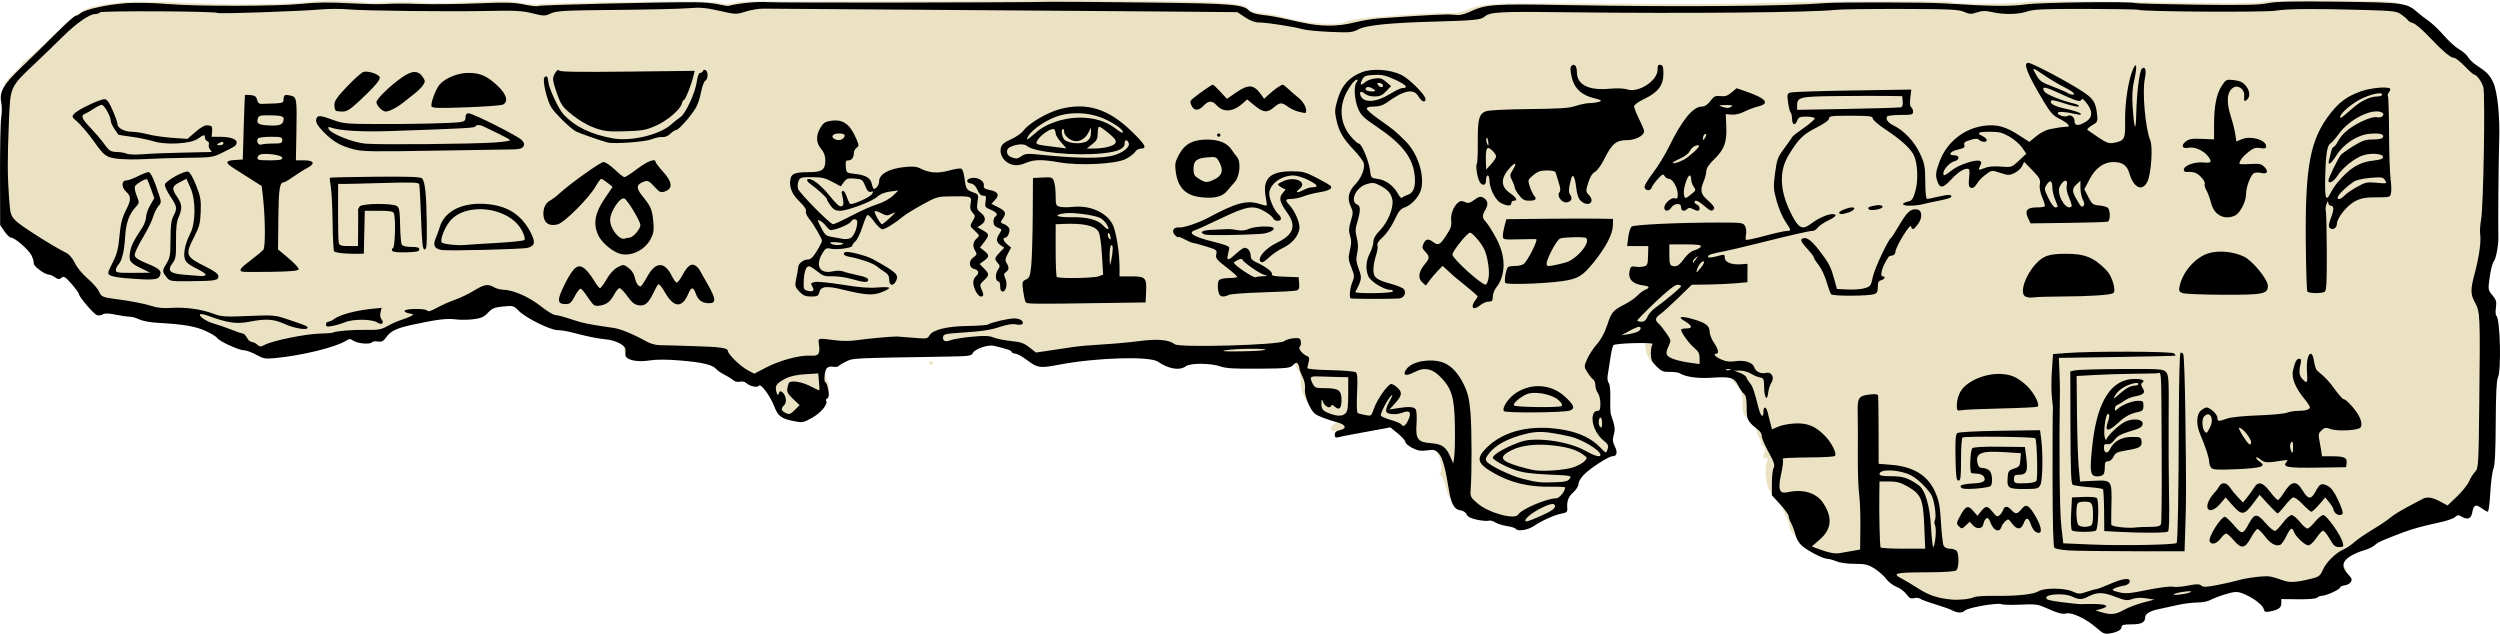 <?xml version="1.0" encoding="UTF-8" standalone="no"?>
<!-- Created with Inkscape (http://www.inkscape.org/) -->

<svg
   xmlns:dc="http://purl.org/dc/elements/1.1/"
   xmlns:cc="http://creativecommons.org/ns#"
   xmlns:rdf="http://www.w3.org/1999/02/22-rdf-syntax-ns#"
   xmlns:svg="http://www.w3.org/2000/svg"
   xmlns="http://www.w3.org/2000/svg"
   xmlns:sodipodi="http://sodipodi.sourceforge.net/DTD/sodipodi-0.dtd"
   xmlns:inkscape="http://www.inkscape.org/namespaces/inkscape"
   width="419.655mm"
   height="106.386mm"
   viewBox="0 0 1486.966 376.959"
   id="svg14092"
   version="1.1"
   inkscape:version="0.91 r13725"
   sodipodi:docname="hieroglyphicsslab-1893.svg">
  <defs
     id="defs14094" />
  <sodipodi:namedview
     id="base"
     pagecolor="#ffffff"
     bordercolor="#666666"
     borderopacity="1.0"
     inkscape:pageopacity="0.0"
     inkscape:pageshadow="2"
     inkscape:zoom="0.43543761"
     inkscape:cx="1428.0149"
     inkscape:cy="244.28994"
     inkscape:document-units="px"
     inkscape:current-layer="g26444"
     showgrid="false"
     fit-margin-top="0"
     fit-margin-left="0"
     fit-margin-right="0"
     fit-margin-bottom="0"
     inkscape:window-width="1916"
     inkscape:window-height="1035"
     inkscape:window-x="4"
     inkscape:window-y="1"
     inkscape:window-maximized="1" />
  <g
     inkscape:label="Layer 1"
     inkscape:groupmode="layer"
     id="layer1"
     transform="translate(877.42,1216.892)">
    <g
       id="g14661"
       transform="translate(814.286,337.143)">
      <g
         id="g14671">
        <g
           id="g26444">
          <g
             id="g26448">
            <path
               style="fill:#eae2c3;fill-opacity:1"
               d="m -447.719,-1185.239 c -4.926,-4.726 -12.304,-8.308 -17.633,-8.562 -5.283,-0.251 -9.242,-1.33 -13.474,-3.671 -2.776,-1.535 -5.337,-1.868 -13.953,-1.816 -5.804,0.035 -11.898,0 -13.543,-0.09 -4.671,-0.243 -17.766,2.283 -19.512,3.763 -2.017,1.71 -4.928,1.7 -7.424,-0.024 -1.081,-0.748 -4.823,-2.082 -8.314,-2.966 -3.492,-0.884 -7.838,-2.305 -9.658,-3.159 -1.82,-0.854 -4.146,-1.29 -5.168,-0.97 -1.823,0.572 -6.232,-2.474 -6.232,-4.305 0,-0.472 -1.981,-1.807 -4.402,-2.966 -2.421,-1.159 -5.105,-3.167 -5.964,-4.464 -0.859,-1.296 -3.544,-3.705 -5.966,-5.353 -3.975,-2.704 -5.29,-3.029 -13.5,-3.339 -5.15,-0.194 -9.601,-0.843 -10.261,-1.496 -0.641,-0.634 -2.254,-1.153 -3.585,-1.153 -6.919,0 -21.101,-10.259 -21.101,-15.265 0,-1.104 -0.897,-3.661 -1.993,-5.684 -1.096,-2.022 -1.993,-4.295 -1.993,-5.052 0,-0.756 -2.018,-3.594 -4.485,-6.306 -3.913,-4.303 -4.596,-5.729 -5.356,-11.191 -0.497,-3.572 -0.497,-7.239 -2e-4,-8.541 1.129,-2.957 1.107,-4.384 -0.057,-3.673 -1.453,0.888 -2.359,-1.373 -1.134,-2.832 1.17,-1.394 0.455,-4.516 -1.035,-4.516 -0.489,0 -0.89,-0.861 -0.89,-1.912 0,-1.052 -0.398,-2.155 -0.884,-2.452 -0.486,-0.297 -1.198,-2.199 -1.583,-4.226 -0.488,-2.573 -1.876,-4.681 -4.598,-6.985 -3.795,-3.212 -3.898,-3.469 -3.898,-9.738 0,-5.422 -0.399,-6.927 -2.527,-9.53 -1.39,-1.7 -3.593,-4.421 -4.897,-6.047 -2.29,-2.856 -2.618,-2.947 -9.682,-2.703 -12.032,0.416 -14.023,0.284 -20.267,-1.351 -3.289,-0.861 -7.673,-1.684 -9.743,-1.829 -6.23,-0.437 -10.687,-5.97 -10.687,-13.267 l 0,-3.975 -8.222,0.369 c -4.522,0.203 -9.179,0.418 -10.348,0.478 -2.359,0.12 -3.08,1.724 -4.476,9.961 -1.087,6.411 -1.178,7.883 -0.612,9.853 1.336,4.648 1.681,7.305 2.06,15.844 0.23,5.192 0.939,10.402 1.576,11.577 0.816,1.508 0.853,2.699 0.125,4.043 -1.467,2.709 -1.278,5.674 0.534,8.408 1.908,2.879 0.466,6.436 -2.609,6.436 -2.118,0 -11.292,5.862 -16.772,10.718 -2.286,2.026 -3.16,3.508 -2.726,4.626 0.43,1.108 -0.665,3.044 -3.351,5.925 -3.289,3.528 -3.842,4.675 -3.148,6.531 1.119,2.993 0.398,4.714 -1.975,4.714 -2.914,0 -12.602,7.47 -17.221,10.778 -4.469,3.2 -9.141,0.845 -12.124,-1.386 -1.064,-0.796 -3.786,-1.461 -6.048,-1.478 -2.395,-0.018 -4.629,-0.645 -5.346,-1.5 -0.678,-0.808 -2.639,-1.435 -4.358,-1.394 -1.719,0.041 -4.47,-0.212 -6.115,-0.562 -1.644,-0.35 -3.999,-0.84 -5.232,-1.088 -1.417,-0.285 -2.242,-1.17 -2.242,-2.404 0,-1.417 -0.672,-1.952 -2.453,-1.952 -3.587,0 -6.283,-3.478 -7.558,-9.749 -0.617,-3.038 -1.867,-6.095 -2.777,-6.793 -1.144,-0.879 -1.308,-1.486 -0.532,-1.971 1.776,-1.107 -0.681,-12.118 -3.328,-14.912 -1.788,-1.888 -2.9,-2.224 -5.996,-1.814 -5.243,0.695 -11.832,-2.004 -14.171,-5.807 -1.022,-1.661 -3.286,-4.026 -5.033,-5.255 -3.168,-2.231 -3.193,-2.232 -11.809,-0.634 -24.447,4.534 -24.579,4.546 -24.579,2.113 0,-1.271 1.228,-2.541 3.488,-3.608 l 3.488,-1.647 -2.492,-0.933 c -1.37,-0.513 -4.841,-1.482 -7.712,-2.153 -6.712,-1.568 -9.347,-3.688 -12.561,-10.107 -1.873,-3.74 -2.544,-6.498 -2.382,-9.788 0.158,-3.216 -0.293,-5.147 -1.516,-6.482 -0.957,-1.046 -1.741,-2.864 -1.741,-4.041 0,-2.507 -0.329,-2.587 -3.274,-0.798 -3.413,2.075 -26.487,1.921 -42.072,-0.28 -13.377,-1.889 -18.411,-1.755 -22.04,0.586 -2.884,1.861 -8.483,1.014 -13.847,-2.094 -3.981,-2.306 -5.637,-2.592 -17.063,-2.947 -6.96,-0.216 -15.16,0.038 -18.222,0.566 -3.062,0.527 -8.706,1.138 -12.543,1.357 -3.837,0.22 -10.325,1.097 -14.418,1.951 -8.92,1.86 -11.669,1.385 -17.521,-3.031 -2.45,-1.849 -5.348,-3.362 -6.439,-3.362 -1.091,0 -1.984,-0.426 -1.984,-0.946 0,-0.52 -2.974,-1.854 -6.609,-2.964 -6.037,-1.843 -6.869,-1.889 -9.621,-0.532 -1.657,0.817 -3.586,1.486 -4.287,1.486 -0.701,0 -1.559,0.886 -1.907,1.968 -0.69,2.15 -4.643,3.587 -6.593,2.396 -0.673,-0.411 -3.053,-0.67 -5.289,-0.575 -2.236,0.095 -15.501,0.372 -29.478,0.616 -29.316,0.511 -32.207,0.841 -36.702,4.183 -2.444,1.817 -4.067,2.317 -6.173,1.901 -2.151,-0.425 -2.991,-0.148 -3.397,1.123 -0.713,2.229 -0.012,7.409 1.341,9.908 1.377,2.544 1.403,7.053 0.041,7.053 -0.572,0 -0.95,0.554 -0.839,1.232 0.521,3.194 -3.412,8.621 -6.248,8.621 -1.011,0 -2.736,0.887 -3.832,1.971 -2.45,2.422 -7.797,2.581 -14.205,0.423 -4.736,-1.595 -6.379,-3.352 -8.69,-9.291 -2.288,-5.877 -5.9,-10.019 -8.129,-9.32 -1.27,0.398 -3.082,-0.233 -5.154,-1.795 -2.512,-1.894 -3.708,-2.222 -5.591,-1.533 -1.829,0.669 -2.889,0.431 -4.481,-1.007 -1.147,-1.036 -2.982,-2.151 -4.078,-2.478 -1.096,-0.327 -3.207,-1.708 -4.69,-3.069 -1.483,-1.361 -3.3,-2.474 -4.036,-2.474 -0.737,0 -1.765,-0.395 -2.286,-0.877 -2.462,-2.28 -32.183,-3.961 -36.529,-2.066 -1.607,0.701 -3.775,0.627 -7.272,-0.246 -4.412,-1.102 -4.983,-1.544 -4.983,-3.861 0,-4.013 -3.604,-7.423 -8.623,-8.16 -13.639,-2.003 -23.385,-3.862 -24.215,-4.619 -0.521,-0.474 -2.885,-0.863 -5.254,-0.863 -5.523,0 -19.622,-6.383 -24.297,-11 -3.167,-3.128 -3.77,-3.33 -9.262,-3.109 -5.1,0.206 -6.217,0.62 -8.471,3.142 -3.357,3.756 -5.821,4.266 -22.031,4.559 -8.797,0.159 -15.352,0.794 -18.936,1.836 -3.015,0.876 -6.884,1.598 -8.598,1.605 -1.714,0.01 -3.675,0.677 -4.358,1.49 -0.682,0.813 -1.778,1.478 -2.434,1.478 -0.656,0 -2.476,1.59 -4.044,3.534 -2.328,2.887 -3.373,3.459 -5.705,3.12 -1.57,-0.228 -3.085,-0.044 -3.367,0.407 -0.895,1.432 -7.45,0.887 -10.457,-0.869 -2.693,-1.573 -3.087,-1.578 -5.66,-0.076 -6.887,4.022 -22.373,7.91 -38.658,9.705 -8.938,0.985 -12.313,0.533 -14.387,-1.929 -1.191,-1.414 -5.149,-3.055 -7.368,-3.055 -3.018,0 -15.554,-5.485 -15.554,-6.806 0,-0.537 -3.027,-2.408 -6.727,-4.157 -5.182,-2.45 -8.672,-3.339 -15.198,-3.87 -4.659,-0.38 -8.771,-0.519 -9.136,-0.31 -1.279,0.73 -14.475,-1.566 -17.285,-3.007 -1.56,-0.8 -3.198,-1.233 -3.64,-0.963 -0.443,0.271 -3.818,-0.256 -7.501,-1.169 -4.797,-1.189 -6.803,-1.343 -7.073,-0.542 -0.207,0.615 -1.513,1.118 -2.901,1.118 -2.848,0 -9.206,-6.147 -12.231,-11.823 -1.011,-1.897 -3.39,-5.214 -5.287,-7.371 -2.706,-3.076 -3.747,-3.685 -4.826,-2.823 -1.475,1.179 -5.175,0.265 -6.316,-1.56 -0.362,-0.58 -1.425,-1.054 -2.362,-1.054 -2.749,0 -9.273,-4.878 -8.989,-6.72 0.565,-3.667 -6.778,-12.115 -12.272,-14.12 -1.458,-0.532 -3.727,-2.6 -5.042,-4.597 l -2.391,-3.629 0.224,-31.037 c 0.123,-17.07 0.539,-33.09 0.923,-35.599 0.408,-2.667 0.272,-5.315 -0.327,-6.374 -0.744,-1.314 -0.628,-2.571 0.42,-4.575 0.795,-1.52 1.316,-3.358 1.158,-4.085 -0.158,-0.727 2.067,-3.417 4.945,-5.979 2.878,-2.562 5.232,-5.253 5.232,-5.979 0,-0.726 0.907,-1.605 2.015,-1.952 1.108,-0.348 8.34,-6.776 16.07,-14.284 13.924,-13.524 19.035,-17.04 26.578,-18.28 1.472,-0.242 5.143,-0.885 8.157,-1.428 7.067,-1.274 24.205,-1.352 49.831,-0.227 25.733,1.129 54.419,0.806 68.425,-0.771 9.588,-1.08 23.347,-0.88 33.727,0.49 1.644,0.217 6.652,0.138 11.127,-0.176 14.038,-0.179 4.722,-0.445 14.038,-0.179 2.603,0.063 7.873,0.289 11.71,0.503 3.837,0.214 16.101,-0.041 27.254,-0.568 16.996,-0.802 21.58,-0.713 28.327,0.552 4.427,0.83 8.98,1.21 10.119,0.844 2.098,-0.675 66.588,-1.897 91.266,-1.729 7.4,0.05 15.158,0.536 17.241,1.08 2.572,0.671 4.97,0.658 7.475,-0.042 3.708,-1.036 7.813,-1.152 38.071,-1.071 17.368,0.046 139.093,-0.584 150.986,-0.782 3.837,-0.064 28.055,0.123 53.817,0.415 49.793,0.564 62.17,1.5 63.034,4.767 0.334,1.264 1.924,1.878 6.082,2.349 8.796,0.997 10.835,1.38 18.682,3.509 10.05,2.726 27.79,4.092 31.777,2.446 1.654,-0.682 4.577,-1.522 6.495,-1.866 8.533,-1.53 49.821,-4.262 58.302,-3.858 2.193,0.104 6.005,-0.669 8.471,-1.718 8.731,-3.715 15.16,-4.259 47.837,-4.05 87.394,0.558 107.306,0.513 132.549,-0.297 34.807,-1.118 106.819,-1.456 108.132,-0.507 1.649,1.19 33.331,1.398 41.359,0.271 7.631,-1.071 20.783,-1.053 96.219,0.133 29.332,0.461 44.149,0.342 46.848,-0.376 3.811,-1.014 32.536,-1.339 64.726,-0.731 11.579,0.219 15.904,0.677 19.185,2.032 2.33,0.963 4.236,2.06 4.236,2.438 0,0.379 3.027,2.863 6.727,5.521 3.7,2.658 7.101,5.43 7.558,6.161 2.121,3.393 7.43,8.569 11.087,10.808 2.216,1.357 5.06,3.73 6.321,5.274 1.261,1.544 4.961,4.657 8.222,6.919 4.121,2.858 5.93,4.76 5.93,6.236 0,1.168 0.561,2.679 1.246,3.357 0.685,0.679 1.329,2.652 1.43,4.385 0.102,1.733 0.596,5.589 1.099,8.57 1.047,6.206 0.812,61.239 -0.291,68.109 -0.412,2.566 -0.315,5.293 0.22,6.24 1.112,1.964 -0.778,14.491 -2.495,16.537 -0.603,0.719 -1.546,4.066 -2.095,7.438 -0.549,3.372 -1.271,6.566 -1.603,7.098 -0.332,0.531 0.54,2.186 1.939,3.677 1.399,1.491 2.574,3.381 2.613,4.199 0.56,11.955 1.179,17.85 2.173,20.701 1.667,4.779 1.324,21.636 -0.513,25.24 -1.161,2.276 -1.423,7.638 -1.322,26.98 0.094,17.91 -0.193,24.534 -1.111,25.666 -1.39,1.715 -2.262,7.861 -2.606,18.369 -0.128,3.898 -0.562,7.414 -0.965,7.812 -0.403,0.399 -2.055,-0.241 -3.67,-1.422 -1.616,-1.181 -3.356,-2.147 -3.868,-2.147 -1.115,0 -2.14,2.398 -2.14,5.007 0,1.039 -0.336,1.924 -0.747,1.965 -0.411,0.041 -1.636,0.239 -2.722,0.439 -1.086,0.2 -2.781,-0.358 -3.766,-1.239 -1.663,-1.488 -1.894,-1.458 -3.231,0.43 -1.037,1.463 -3.052,2.231 -7.197,2.743 -6.004,0.741 -22.874,5.595 -27.184,7.821 -1.37,0.708 -3.837,1.597 -5.481,1.976 -1.644,0.379 -4.604,1.958 -6.578,3.51 -1.973,1.552 -5.337,3.143 -7.475,3.537 -2.138,0.394 -5.569,1.762 -7.624,3.041 -2.902,1.805 -3.737,2.956 -3.737,5.148 0,1.553 0.697,3.395 1.549,4.094 4.159,3.413 3.719,7.838 -0.78,7.838 -1.087,0 -2.849,1.096 -3.914,2.435 -1.367,1.718 -3.683,2.791 -7.867,3.646 -3.261,0.666 -5.93,1.504 -5.93,1.863 0,0.359 -2.354,0.535 -5.232,0.392 -2.878,-0.143 -7.362,-0.024 -9.966,0.263 -3.749,0.414 -4.734,0.902 -4.734,2.344 0,2.145 -3.385,4.556 -7.557,5.38 -2.613,0.517 -3.262,0.143 -5.429,-3.123 -2.566,-3.866 -5.956,-6.162 -12.026,-8.143 -3.804,-1.241 -7.301,-0.617 -6.221,1.11 0.373,0.597 0.169,0.743 -0.481,0.345 -1.41,-0.862 -9.406,1.194 -10.326,2.655 -0.374,0.595 -2.841,1.158 -5.481,1.251 -9.795,0.347 -18.823,1.73 -21.158,3.242 -1.323,0.856 -3.676,1.425 -5.229,1.264 -3.331,-0.345 -6.971,2.484 -4.858,3.776 1.695,1.036 0.418,2.977 -1.959,2.977 -1.032,0 -2.153,0.443 -2.492,0.985 -0.339,0.542 -3.04,0.985 -6.003,0.985 -4.246,0 -5.599,0.391 -6.387,1.845 -0.774,1.43 -7.487,4.066 -10.355,4.066 -0.239,0 -2.202,-1.695 -4.361,-3.767 z m -691.449,-152.894 c -0.339,-0.542 0.083,-0.985 0.938,-0.985 0.855,0 1.554,0.443 1.554,0.985 0,0.542 -0.422,0.985 -0.938,0.985 -0.516,0 -1.215,-0.443 -1.554,-0.985 z"
               id="path26442"
               inkscape:connector-curvature="0"
               sodipodi:nodetypes="ccccccccccscscscsscssccccssccsscccccscccscccscsccscsscccscssssccccccsssccsscssccccsccscssccscccsscccscscscccccccscsssccsscsccccscccscscsscccccccsccccscsscscccccscsccscccccccccccccsscccccsssccscsssscscssccssccccccccccccssscscscccscsscscssscsccccccccccscscsccsssss" />
            <path
               style="fill:#000000"
               d="m -444.816,-1180.664 c -5.858,-5.2 -14.522,-9.336 -17.821,-8.508 -2.503,0.628 -4.926,-0.057 -13.149,-3.718 -3.768,-1.678 -5.968,-1.916 -14,-1.516 -5.241,0.261 -10.443,0.134 -11.56,-0.283 -2.545,-0.95 -19.937,2.088 -21.622,3.776 -1.627,1.631 -4.394,1.585 -7.693,-0.128 -1.46,-0.758 -6.029,-2.386 -10.154,-3.617 -4.125,-1.232 -8.057,-2.687 -8.737,-3.234 -0.68,-0.547 -2.337,-0.719 -3.681,-0.381 -1.931,0.485 -2.875,0.01 -4.5,-2.275 -1.131,-1.588 -3.816,-3.592 -5.966,-4.452 -2.15,-0.86 -4.925,-2.99 -6.166,-4.733 -1.241,-1.743 -4.3,-4.465 -6.799,-6.049 -3.942,-2.5 -5.513,-2.881 -11.879,-2.881 -4.259,0 -8.842,-0.629 -10.926,-1.5 -1.974,-0.825 -4.398,-1.5 -5.386,-1.5 -2.418,0 -11.177,-4.47 -14.906,-7.608 -1.841,-1.549 -3.425,-4.165 -4.064,-6.715 -0.576,-2.297 -1.71,-5.371 -2.519,-6.831 -0.809,-1.46 -1.471,-3.336 -1.471,-4.17 0,-0.833 -2.25,-3.977 -5,-6.986 l -5,-5.471 0,-7.176 c 0,-3.947 0.474,-8.06 1.052,-9.142 0.853,-1.594 0.284,-3.357 -3,-9.307 -2.229,-4.038 -4.052,-8.28 -4.052,-9.428 0,-1.148 -0.725,-2.668 -1.611,-3.377 -7.008,-5.608 -7.388,-6.307 -7.388,-13.59 0,-5.105 -0.418,-7.302 -1.573,-8.26 -0.865,-0.718 -2.446,-3.016 -3.512,-5.106 -2.393,-4.691 -4.498,-5.295 -15.793,-4.532 -8.195,0.553 -15.547,-0.486 -18.978,-2.682 -0.746,-0.477 -3.394,-0.827 -5.884,-0.777 -3.868,0.078 -5.018,-0.399 -7.894,-3.275 -2.801,-2.801 -3.366,-4.104 -3.366,-7.766 0,-2.42 0.482,-4.882 1.071,-5.471 1.216,-1.216 -22.002,-0.614 -23.338,0.605 -0.422,0.385 -1.228,3.82 -1.791,7.633 -0.563,3.813 -1.281,8.402 -1.594,10.197 -0.325,1.859 -0.071,3.866 0.59,4.662 0.708,0.853 1.08,4.458 0.954,9.236 -0.114,4.311 0.025,8.513 0.309,9.338 2.498,7.26 2.709,8.741 1.741,12.245 -0.811,2.937 -0.689,4.344 0.59,6.818 1.855,3.587 1.339,5.937 -1.303,5.937 -2.301,0 -12.92,6.843 -17.09,11.014 -1.727,1.727 -3.14,4.156 -3.14,5.398 0,1.244 -1.337,3.449 -2.978,4.911 -3.061,2.728 -4.068,5.336 -3.721,9.643 0.168,2.083 -0.345,2.567 -3.301,3.118 -4.25,0.792 -11.871,4.21 -16.71,7.494 -3.526,2.393 -9.647,3.271 -10.719,1.537 -0.301,-0.486 -2.652,-1.2 -5.226,-1.586 -2.574,-0.386 -5.726,-1.387 -7.005,-2.225 -1.279,-0.838 -2.988,-1.27 -3.797,-0.959 -0.809,0.311 -3.889,0.058 -6.845,-0.562 -3.81,-0.799 -5.639,-1.732 -6.286,-3.205 -0.528,-1.201 -2.041,-2.208 -3.587,-2.387 -3.576,-0.413 -5.551,-3.72 -6.783,-11.356 -2.252,-13.957 -3.949,-20.106 -6.213,-22.516 -2.018,-2.147 -2.859,-2.366 -6.949,-1.803 -3.647,0.501 -5.545,0.186 -8.768,-1.458 -2.262,-1.154 -4.114,-2.734 -4.114,-3.511 0,-0.777 -2.007,-3.057 -4.459,-5.067 l -4.459,-3.654 -8.291,1.544 c -4.56,0.849 -10.766,1.99 -13.791,2.535 -3.025,0.545 -6.737,1.291 -8.25,1.659 -2.319,0.564 -2.75,0.35 -2.75,-1.368 0,-1.45 0.864,-2.227 3,-2.696 4.33,-0.951 3.708,-3.227 -1.25,-4.576 -6.132,-1.668 -12.045,-3.933 -13.578,-5.2 -2.905,-2.402 -6.363,-10.962 -5.907,-14.622 0.286,-2.296 -0.224,-4.946 -1.408,-7.312 -1.021,-2.041 -1.864,-4.291 -1.872,-5 -0.01,-0.709 -0.405,-1.905 -0.882,-2.658 -0.703,-1.11 -1.244,-0.991 -2.868,0.634 -1.845,1.845 -3.451,2.014 -20.471,2.164 -14.334,0.126 -19.453,-0.18 -22.866,-1.369 -5.752,-2.003 -17.858,-2.058 -20.456,-0.092 -3.647,2.759 -10.168,1.69 -16.685,-2.733 -4.971,-3.374 -36.907,-2.386 -58.779,1.819 -11.241,2.161 -12.804,1.948 -18.747,-2.558 -2.899,-2.198 -6.124,-3.996 -7.167,-3.996 -1.043,0 -2.054,-0.474 -2.247,-1.053 -0.311,-0.933 -2.345,-1.633 -10.553,-3.631 -3.38,-0.823 -11.384,1.868 -12.445,4.184 -0.848,1.851 -2.015,2.018 -15.617,2.242 -57.36,0.946 -55.509,0.857 -59.7,2.853 -2.2,1.048 -4.29,2.304 -4.644,2.791 -0.354,0.488 -1.814,0.663 -3.244,0.39 -1.615,-0.309 -3.076,0.077 -3.856,1.017 -1.282,1.545 -1.806,8.206 -0.646,8.206 0.796,0 2.236,5.967 1.931,8 -0.124,0.825 -0.637,1.651 -1.14,1.835 -0.503,0.184 -0.694,0.692 -0.424,1.129 1.234,1.996 -2.904,7.086 -8.183,10.065 -5.422,3.06 -5.841,3.138 -11.144,2.073 -7.426,-1.491 -9.306,-2.942 -11.618,-8.963 -2.345,-6.107 -8.052,-13.726 -9.06,-12.095 -0.829,1.342 -5.31,0.397 -7.51,-1.584 -0.879,-0.792 -2.498,-1.133 -3.783,-0.797 -1.329,0.348 -2.947,-0.027 -3.963,-0.917 -0.944,-0.828 -3.292,-2.283 -5.217,-3.233 -1.925,-0.951 -4.175,-2.504 -5,-3.452 -2.206,-2.534 -8.249,-3.937 -21.686,-5.035 -7.845,-0.641 -14.005,-0.637 -17.889,0.01 -7.649,1.275 -14.588,-0.425 -14.355,-3.516 0.084,-1.111 0.102,-2.551 0.041,-3.201 -0.22,-2.349 -5.892,-5.27 -11.228,-5.783 -5.482,-0.527 -11.311,-1.709 -20.536,-4.164 -2.835,-0.754 -6.68,-1.371 -8.544,-1.371 -4.373,0 -18.911,-7.2 -23.104,-11.442 -3.096,-3.132 -3.393,-3.216 -9.338,-2.62 -5.176,0.518 -6.599,1.106 -9.062,3.743 -2.36,2.526 -4.027,3.266 -8.663,3.845 -3.158,0.395 -7.981,0.42 -10.718,0.057 -4.965,-0.659 -10.726,0.053 -24.917,3.081 -9.916,2.115 -13.448,3.752 -16.082,7.452 -1.773,2.49 -2.739,2.991 -5.096,2.645 -1.6,-0.235 -3.141,-0.052 -3.424,0.406 -0.878,1.421 -8.341,0.916 -10.862,-0.736 -2.127,-1.394 -2.654,-1.403 -4.715,-0.086 -6,3.836 -26.164,8.772 -41.991,10.279 -5.998,0.571 -7.145,0.37 -11.376,-1.995 -2.588,-1.446 -5.843,-2.63 -7.233,-2.63 -3.046,0 -14.753,-5.377 -15.902,-7.305 -0.45,-0.755 -3.518,-2.627 -6.819,-4.161 -6.057,-2.815 -13.357,-4.059 -28.656,-4.882 -4.242,-0.228 -9.104,-1.135 -10.904,-2.032 -1.786,-0.891 -4.389,-1.62 -5.784,-1.62 -1.395,0 -5.173,-0.544 -8.395,-1.21 -4.175,-0.862 -6.348,-0.905 -7.56,-0.148 -0.936,0.584 -2.492,0.784 -3.458,0.445 -1.964,-0.69 -10.743,-10.992 -10.743,-12.606 0,-0.569 -1.964,-3.266 -4.363,-5.993 -3.777,-4.292 -4.577,-4.781 -5.957,-3.636 -1.332,1.106 -1.966,1.062 -3.859,-0.264 -1.246,-0.873 -2.849,-1.587 -3.563,-1.587 -2.571,0 -9.371,-5.071 -9.114,-6.797 0.139,-0.936 -0.482,-3.088 -1.382,-4.78 -1.857,-3.495 -9.862,-10.422 -12.044,-10.422 -0.795,0 -2.587,-1.688 -3.982,-3.75 l -2.537,-3.75 -0.084,-29.5 c -0.046,-16.225 0.27,-31.75 0.702,-34.5 0.432,-2.75 0.488,-6.435 0.123,-8.188 -1.448,-6.972 0.823,-11.085 12.045,-21.812 5.754,-5.5 15.062,-14.613 20.684,-20.25 5.623,-5.638 10.774,-10.25 11.448,-10.25 0.674,0 1.965,-0.67 2.869,-1.488 2.486,-2.25 16.28,-5.264 27.513,-6.013 5.572,-0.371 16.2,-0.147 24,0.506 18.053,1.512 65.66,1.437 80.579,-0.127 8.29,-0.869 16.242,-0.953 28,-0.296 9.032,0.505 18.896,0.693 21.921,0.418 3.025,-0.275 11.8,-0.275 19.5,0 7.7,0.275 23.225,0.12 34.5,-0.345 16.997,-0.7 21.77,-0.582 27.934,0.695 4.089,0.847 7.914,1.227 8.5,0.845 0.981,-0.64 73.94,-2.372 93.566,-2.222 4.675,0.036 10.75,0.598 13.5,1.25 2.75,0.652 5.401,1.072 5.891,0.934 5.669,-1.595 17.505,-2.719 23.609,-2.243 6.07,0.474 138.951,0.311 169.5,-0.208 4.4,-0.075 29.825,0.123 56.5,0.44 50.242,0.597 56.528,1.111 60.218,4.926 1.053,1.089 3.955,2.022 7.5,2.413 6.056,0.667 7.87,1.012 23.211,4.42 11.796,2.621 21.423,2.658 31.63,0.122 4.367,-1.085 10.865,-2.177 14.44,-2.426 31.645,-2.21 41.092,-2.67 44.825,-2.183 3.198,0.417 5.542,0.01 9,-1.57 10.404,-4.749 13.546,-4.97 59.123,-4.163 65.947,1.168 130.135,0.661 153.052,-1.208 7.159,-0.584 59.596,-0.488 69.5,0.127 29.52,1.833 39.877,1.956 50,0.594 8.653,-1.164 62.742,-1.784 64.433,-0.739 0.439,0.272 16.904,0.708 36.588,0.971 27.607,0.368 37.298,0.17 42.384,-0.868 5.066,-1.034 14.888,-1.244 42.375,-0.905 38.648,0.476 40.41,0.715 46.72,6.33 1.375,1.224 4.3,3.473 6.5,4.998 2.2,1.526 6.374,5.506 9.275,8.845 2.901,3.339 7.019,7.051 9.149,8.248 2.131,1.198 4.437,3.23 5.126,4.517 0.689,1.287 2.994,3.493 5.123,4.902 6.112,4.045 7.758,5.726 9.79,10.003 2.625,5.524 4.162,20.597 3.619,35.501 -0.37,10.162 -0.697,48.401 -0.483,56.5 0.127,4.804 -1.405,13.129 -2.679,14.561 -0.764,0.858 -1.872,5.037 -2.463,9.286 -1.06,7.622 -1.039,7.768 1.592,10.894 2.273,2.702 2.58,3.795 2.083,7.42 -0.321,2.338 -0.212,4.48 0.24,4.76 2.314,1.431 3.097,32.917 0.918,36.947 -0.771,1.426 -1.188,10.243 -1.262,26.631 -0.077,17.219 -0.483,25.373 -1.366,27.438 -0.691,1.616 -1.529,8.028 -1.863,14.25 -0.333,6.222 -1.006,11.312 -1.494,11.312 -0.488,0 -2.176,-0.953 -3.752,-2.118 -3.462,-2.56 -4.62,-2.01 -5.487,2.607 -0.715,3.81 -2.887,4.578 -6.526,2.305 -1.567,-0.979 -2.271,-0.9 -3.736,0.415 -0.993,0.892 -5.181,2.33 -9.306,3.196 -9.034,1.897 -16.115,3.83 -21.5,5.87 -12.721,4.818 -15,5.843 -16.904,7.605 -1.153,1.067 -4.072,2.465 -6.488,3.107 -2.415,0.641 -6.128,2.262 -8.25,3.602 -4.769,3.01 -5.138,6.466 -1.137,10.643 2.17,2.264 2.504,3.189 1.649,4.555 -0.59,0.943 -2.265,1.856 -3.722,2.03 -1.457,0.174 -2.649,0.725 -2.649,1.225 0,1.145 -8.263,4.959 -10.745,4.959 -1.02,0 -2.351,0.496 -2.958,1.103 -0.676,0.676 -5.012,1.055 -11.2,0.98 l -10.097,-0.123 0,2.485 c 0,2.696 -1.706,3.934 -6.738,4.887 -2.8,0.53 -3.317,0.3 -3.819,-1.704 -0.622,-2.477 -7.455,-7.303 -13.08,-9.236 -2.824,-0.971 -4.462,-0.849 -9.632,0.717 -3.427,1.037 -7.425,2.562 -8.884,3.389 -1.46,0.827 -5.06,1.512 -8,1.524 -2.94,0.012 -8.271,0.705 -11.846,1.541 -3.575,0.836 -8.3,1.869 -10.5,2.295 -5.417,1.05 -8.5,2.855 -8.5,4.979 0,3.044 -2.206,4.165 -8.2,4.165 -4.427,0 -5.8,0.347 -5.8,1.465 0,1.804 -2.437,3.173 -7.018,3.943 -3.044,0.512 -4.047,0.083 -7.982,-3.409 z m 16.455,-10.63 c 2.589,-1.447 7.708,-3.408 11.376,-4.358 l 6.669,-1.728 -4.921,-0.781 c -3.237,-0.514 -6.07,-0.365 -8.281,0.434 -2.964,1.072 -4.178,0.902 -10.316,-1.443 -7.294,-2.787 -10.529,-2.762 -16.183,0.127 -3.467,1.771 -5.242,1.738 -9.272,-0.174 -4.344,-2.061 -14.876,-1.643 -15.304,0.609 -0.24,1.261 1.652,1.8 9.99,2.848 5.657,0.711 10.736,1.196 11.286,1.077 0.55,-0.119 4.037,-0.163 7.75,-0.098 7.206,0.126 8.828,1.493 3.5,2.95 l -3.25,0.889 3.5,1.05 c 5.631,1.689 8.453,1.395 13.455,-1.4 z m -89.15,-7.569 c 0.992,-0.511 6.617,-0.86 12.5,-0.776 13.021,0.185 22.965,-0.865 25.845,-2.73 3.252,-2.106 15.376,-2.037 20.147,0.114 3.644,1.643 4.249,1.656 8.597,0.18 2.572,-0.873 5.148,-1.588 5.724,-1.588 0.576,0 4.123,-1.35 7.883,-3 7.891,-3.464 12.327,-3.939 11.813,-1.265 -0.213,1.104 -1.603,1.942 -3.823,2.306 -1.919,0.314 -4.327,1.042 -5.352,1.618 -1.604,0.902 -1.224,1.208 2.731,2.204 3.957,0.996 6.327,0.806 17.099,-1.375 6.878,-1.393 13.637,-2.248 15.019,-1.901 1.383,0.347 5.412,0.055 8.954,-0.649 5.19,-1.032 6.736,-1.035 7.963,-0.017 1.233,1.023 3.1,0.951 9.809,-0.378 4.558,-0.903 9.637,-2.05 11.287,-2.549 5.628,-1.701 16.811,-3.084 19.909,-2.462 1.7,0.342 4.975,1.312 7.277,2.156 4.342,1.592 7.714,1.432 16.995,-0.805 4.607,-1.111 5.378,-1.687 6.965,-5.205 2.114,-4.688 7.478,-10.023 12.354,-12.289 1.925,-0.894 4.85,-2.854 6.5,-4.356 1.65,-1.501 6.6,-4.9 11,-7.553 4.4,-2.653 9.125,-5.837 10.5,-7.075 1.375,-1.238 5.65,-3.916 9.5,-5.95 3.85,-2.034 8.108,-4.304 9.461,-5.043 2.819,-1.538 5.964,-1.016 11.22,1.863 l 3.682,2.017 5.657,-5.396 c 3.111,-2.968 6.314,-6.965 7.116,-8.882 0.802,-1.917 2.409,-4.498 3.57,-5.734 2.056,-2.189 2.122,-3.246 2.534,-40.514 0.589,-53.335 0.538,-54.529 -2.574,-60.251 -2.664,-4.9 -2.704,-7.692 -0.239,-16.851 2.626,-9.757 4.024,-19.489 3.373,-23.462 -0.298,-1.814 -0.06,-5.864 0.527,-9 1.415,-7.551 2.545,-74.745 1.325,-78.812 -0.98,-3.265 -4.011,-7.39 -5.431,-7.39 -0.459,0 -2.991,-2.25 -5.628,-5 -2.637,-2.75 -5.548,-5 -6.47,-5 -1.989,0 -6.682,-4.021 -15.489,-13.27 -3.546,-3.724 -7.507,-7.036 -8.803,-7.362 -1.296,-0.325 -2.688,-1.126 -3.094,-1.78 -0.405,-0.654 -2.127,-2.157 -3.825,-3.341 -2.804,-1.955 -4.764,-2.2 -21.356,-2.679 -30.518,-0.88 -46.217,-0.761 -53.445,0.404 -6.67,1.075 -79.866,0.606 -81.693,-0.523 -0.426,-0.263 -14.447,-0.499 -31.158,-0.524 -24.909,-0.037 -31.183,0.233 -34.822,1.5 -5.3,1.845 -13.885,2.013 -20.841,0.408 -4.007,-0.925 -5.887,-0.892 -9.066,0.157 -3.48,1.148 -4.508,1.105 -7.771,-0.326 -3.24,-1.421 -8.469,-1.66 -37.761,-1.725 -18.7,-0.042 -36.25,0.208 -39,0.555 -12.121,1.529 -90.329,2.247 -156.5,1.438 -44.066,-0.539 -48.586,-0.299 -52.147,2.772 -1.96,1.69 -6.92,2.16 -28.853,2.736 -26.787,0.703 -41.128,2.138 -45.82,4.584 -3.714,1.936 -5.152,2.069 -16.87,1.562 -7.045,-0.305 -14.385,-1.015 -16.31,-1.577 -5.074,-1.483 -21.337,-4.008 -25.818,-4.008 -2.615,0 -5.322,-0.982 -8.49,-3.081 l -4.651,-3.08 -48.771,-0.412 c -26.824,-0.226 -89.271,-0.677 -138.771,-1.002 -49.5,-0.325 -92.044,-0.624 -94.542,-0.666 -2.498,-0.042 -7.128,0.737 -10.289,1.731 -5.665,1.782 -5.891,1.775 -15.696,-0.448 -8.155,-1.849 -11.438,-2.129 -18.211,-1.551 -4.544,0.388 -23.966,0.847 -43.16,1.021 -30.611,0.277 -35.373,0.531 -38.767,2.061 -3.689,1.663 -4.208,1.661 -11.102,-0.048 -5.979,-1.482 -10.354,-1.727 -25.233,-1.41 -23.762,0.506 -75.041,-0.056 -84.5,-0.926 -4.125,-0.38 -11.1,-0.374 -15.5,0.013 -12.492,1.099 -60.742,2.765 -61.764,2.133 -1.744,-1.078 -69.569,-1.415 -70.228,-0.349 -0.344,0.557 -1.647,1.013 -2.896,1.013 -3.319,0 -11.115,5.467 -19.217,13.477 -3.908,3.863 -11.632,11.321 -17.166,16.574 -14.213,13.492 -13.963,12.918 -14.82,33.949 -0.898,22.035 -0.886,31.779 0.055,45 0.708,9.94 0.915,10.677 3.892,13.819 2.75,2.902 21.614,14.917 30.121,19.184 1.849,0.928 3.833,3.265 5.182,6.106 1.265,2.665 4.487,6.57 7.654,9.274 3.008,2.569 6.025,6.015 6.705,7.657 1.228,2.963 2.219,3.44 8.983,4.316 9.725,1.259 17.985,2.839 22.341,4.272 3.285,1.081 6.982,1.444 11.5,1.129 8.242,-0.575 17.926,0.744 25.159,3.427 5,1.854 6.897,1.98 20.873,1.382 14.2,-0.607 15.879,-0.489 22,1.552 12.188,4.064 13.272,4.513 13.17,5.45 -0.18,1.637 -8.028,0.328 -13.758,-2.295 -6.411,-2.935 -10.968,-3.214 -20.947,-1.282 -7.586,1.468 -12.734,0.731 -24.216,-3.468 -2.408,-0.88 -4.658,-1.32 -5,-0.976 -1.058,1.062 3.855,4.373 8.225,5.542 2.284,0.611 6.853,2.192 10.153,3.514 3.3,1.321 6.487,2.401 7.081,2.4 0.595,0 1.683,1.122 2.419,2.497 0.736,1.375 2.014,2.5 2.84,2.5 0.826,0 2.284,0.708 3.24,1.573 1.566,1.417 2.03,1.421 4.694,0.044 4.67,-2.415 23.995,-6.351 32.165,-6.551 4.092,-0.1 7.764,-0.382 8.16,-0.627 1.499,-0.926 11.719,-1.759 19.838,-1.617 7.203,0.127 9.032,-0.196 12.5,-2.202 2.234,-1.293 5.862,-2.92 8.062,-3.617 2.2,-0.697 4.9,-1.751 6,-2.343 1.858,-1 1.787,-1.116 -1,-1.628 -1.65,-0.303 -2.89,-0.997 -2.755,-1.542 0.348,-1.403 12.585,-1.511 13.478,-0.118 0.5,0.779 2.274,0.263 5.732,-1.669 2.755,-1.539 7.523,-3.663 10.597,-4.72 3.073,-1.057 8.203,-3.511 11.398,-5.452 6.353,-3.859 8.28,-4.184 12.049,-2.03 1.375,0.786 3.85,1.441 5.5,1.454 5.675,0.048 15.377,4.304 22.194,9.736 3.665,2.92 7.595,5.313 8.735,5.317 1.139,0 5.418,1.143 9.507,2.53 6.723,2.281 10.646,3.081 25.065,5.109 4.249,0.598 12.167,3.88 20,8.293 1.925,1.084 5.3,1.984 7.5,1.999 2.2,0.015 4.9,0.071 6,0.125 1.1,0.053 7.85,0.261 15,0.462 14.914,0.419 19.489,1.068 19.527,2.77 0.043,1.959 7.256,9.03 11.631,11.401 l 4.051,2.196 7.396,-3.839 c 8.03,-4.168 20.058,-7.339 26.168,-6.898 4.637,0.335 5.693,-0.996 4.984,-6.283 -0.591,-4.407 -1.108,-4.247 9.312,-2.892 4.431,0.576 9.468,0.556 13.5,-0.055 5.351,-0.81 19.745,-2.136 23.432,-2.159 0.55,0 4.891,0.331 9.646,0.743 8.09,0.701 8.716,0.617 9.741,-1.297 1.817,-3.396 10.261,-5.517 22.657,-5.691 6.08,-0.085 11.59,-0.486 12.244,-0.89 2.079,-1.285 12.185,-3.632 15.639,-3.632 1.831,0 3.856,0.635 4.5,1.411 1.599,1.926 -0.177,2.913 -3.808,2.115 -1.723,-0.378 -5.142,0.153 -8.726,1.355 -6.222,2.087 -10.631,2.751 -24.319,3.66 -9.149,0.608 -10.074,0.879 -10.074,2.96 0,2.14 1.566,2.617 4.666,1.421 1.559,-0.601 7.161,-1.507 12.449,-2.013 7.569,-0.723 10.335,-0.624 13,0.467 1.862,0.762 6.535,1.7 10.385,2.084 5.701,0.568 7.721,1.269 10.888,3.777 l 3.888,3.079 8.112,-1.205 c 4.462,-0.663 10.812,-1.612 14.112,-2.11 3.3,-0.498 11.09,-1.177 17.311,-1.51 6.221,-0.333 16.11,-1.235 21.976,-2.005 10.857,-1.425 17.667,-0.809 21.116,1.909 2.698,2.127 62.534,0.424 65.052,-1.851 0.85,-0.768 3.346,-1.542 5.546,-1.72 3.566,-0.288 4.037,-0.064 4.338,2.064 0.186,1.313 -0.111,2.664 -0.659,3.003 -1.238,0.765 1.585,4.425 4.178,5.418 1.446,0.554 1.705,1.313 1.173,3.433 -0.376,1.497 -0.761,3.18 -0.856,3.741 -0.109,0.64 5.004,1.122 13.76,1.298 7.663,0.154 14.484,0.736 15.156,1.295 0.894,0.742 1.079,4.067 0.686,12.33 -0.296,6.223 -0.138,11.562 0.351,11.864 0.489,0.302 2.517,0.855 4.507,1.228 3.568,0.669 3.639,0.617 5.125,-3.744 1.854,-5.44 8.406,-14.753 10.38,-14.753 0.798,0 2.574,1.122 3.945,2.493 2.824,2.824 2.374,4.628 -2.456,9.845 l -2.628,2.838 5,-0.787 c 6.711,-1.056 9.578,-0.851 10.688,0.763 0.51,0.741 0.717,4.519 0.462,8.395 -0.615,9.322 0.671,11.072 8.585,11.677 6.571,0.502 8.9,2.135 11.509,8.069 l 1.757,3.995 0.6,-4.389 c 0.33,-2.414 0.495,-10.53 0.367,-18.034 -0.28,-16.414 -1.75,-21.748 -7.77,-28.196 -5.534,-5.927 -10.192,-6.963 -16.427,-3.655 -5.224,2.772 -7.4,1.694 -4.366,-2.163 3.415,-4.342 13.843,-6.17 21.197,-3.716 4.954,1.653 9.369,6.285 12.764,13.392 2.375,4.973 3.165,8.358 3.859,16.549 0.812,9.583 0.876,35.788 0.111,45.799 -0.315,4.12 -0.069,4.6 4.234,8.259 6.691,5.691 22.236,9.861 24.132,6.473 1.733,-3.097 16.924,-9.569 22.524,-9.596 1.904,-0.01 5.276,-4.143 5.276,-6.469 0,-0.306 -3.712,-0.499 -8.25,-0.427 -13.478,0.213 -23.932,-2.286 -34.302,-8.201 -9.702,-5.534 -10.567,-8.56 -4.249,-14.878 10.479,-10.479 27.458,-14.303 46.952,-10.572 8.793,1.683 15.902,5.188 20.686,10.2 3.639,3.812 3.616,3.808 4.575,0.686 0.495,-1.613 -0.02,-2.684 -2.061,-4.289 -4.989,-3.925 -7.964,-10.77 -6.761,-15.561 0.393,-1.564 1.335,-2.5 2.519,-2.5 1.563,0 1.892,-0.749 1.892,-4.309 0,-2.37 -0.661,-5.182 -1.468,-6.25 -0.807,-1.068 -1.482,-3.156 -1.5,-4.641 -0.017,-1.485 -0.612,-3.06 -1.322,-3.5 -0.709,-0.44 -2.239,-2.331 -3.398,-4.203 -2.099,-3.388 -2.1,-3.424 -0.199,-7.859 1.05,-2.451 3.657,-6.441 5.793,-8.867 2.507,-2.848 4.696,-6.89 6.176,-11.405 2.557,-7.8 3.256,-8.623 10.52,-12.38 2.805,-1.451 6.181,-3.799 7.5,-5.218 1.319,-1.419 3.474,-2.994 4.788,-3.501 2.695,-1.04 2.215,-2.073 -1.137,-2.448 -6.718,-0.751 -9.598,-3.912 -8.294,-9.106 0.53,-2.113 1.095,-2.463 3.34,-2.067 1.486,0.262 3.766,0.195 5.066,-0.147 2.115,-0.558 2.378,-1.226 2.5,-6.361 l 0.136,-5.738 -6.284,7e-4 -6.285,7e-4 0.649,-5.25 c 0.357,-2.888 1.261,-5.741 2.009,-6.341 1.463,-1.175 28.124,-2.409 52.036,-2.409 13.556,0 14.364,0.111 15.44,2.122 0.625,1.167 0.887,3.364 0.584,4.882 -0.304,1.518 -0.318,2.994 -0.032,3.28 0.286,0.286 5.326,-0.783 11.201,-2.376 5.875,-1.593 11.694,-2.898 12.932,-2.902 2.891,-0.01 2.847,-0.332 -0.778,-5.703 -1.666,-2.468 -3.978,-7.933 -5.138,-12.145 -1.93,-7.005 -2.009,-8.42 -0.928,-16.599 1.079,-8.161 1.567,-9.459 5.601,-14.887 2.43,-3.271 4.548,-6.279 4.706,-6.686 0.158,-0.407 3.329,-2.857 7.045,-5.446 3.717,-2.588 6.503,-5.119 6.191,-5.623 -0.312,-0.504 -2.576,-0.917 -5.033,-0.917 -3.871,0 -4.595,0.341 -5.439,2.56 -1.197,3.148 -2.977,2.299 -2.977,-1.419 0,-1.508 -0.394,-3.168 -0.876,-3.691 -0.482,-0.522 -1.165,-3.262 -1.519,-6.087 -0.611,-4.878 -0.518,-5.168 1.855,-5.764 1.374,-0.345 18.014,-0.866 36.978,-1.158 l 34.479,-0.531 -0.582,4.91 c -0.373,3.148 -0.178,5.159 0.542,5.604 0.618,0.382 1.123,1.568 1.123,2.635 0,1.747 -0.742,1.941 -7.441,1.941 -4.093,0 -7.694,0.409 -8.003,0.91 -1.009,1.633 0.469,3.731 3.738,5.307 6.185,2.981 12.396,9.524 15.694,16.537 2.893,6.151 3.18,7.652 3.25,16.997 0.05,6.725 0.452,10.238 1.169,10.214 0.601,-0.02 3.76,-0.672 7.019,-1.45 5.727,-1.368 8.134,-1.228 7.12,0.412 -0.268,0.433 -3.313,1.327 -6.766,1.987 -3.454,0.659 -7.907,1.624 -9.895,2.143 -4.625,1.207 -11.884,1.222 -11.884,0.023 0,-0.506 1.298,-1.206 2.883,-1.554 2.502,-0.549 3.098,-1.397 4.503,-6.405 1.812,-6.46 1.321,-16.662 -1.028,-21.324 -2.024,-4.017 -7.7,-9.16 -16.51,-14.957 -4.317,-2.841 -7.851,-5.879 -7.854,-6.752 0,-1.366 -1.813,-1.591 -13,-1.614 -11.39,-0.024 -12.995,0.175 -12.995,1.613 0,1.038 -2.785,3.054 -7.584,5.49 -7.83,3.974 -10.533,6.645 -16.371,16.175 -6.104,9.963 -5.415,22.044 2.066,36.249 4.029,7.649 6.216,8.514 11.445,4.526 4.034,-3.077 9.534,-5.526 12.412,-5.526 3.334,0 2.328,1.458 -2.69,3.896 -2.597,1.262 -5.323,3.152 -6.057,4.199 -0.734,1.048 -2.096,1.893 -3.028,1.879 -1.885,-0.029 -11.52,2.17 -33.193,7.577 -7.975,1.989 -16.525,4.002 -19,4.471 -7.842,1.489 -10,2.183 -10,3.219 0,0.953 2.372,0.697 7.75,-0.834 1.832,-0.522 2.25,-0.243 2.25,1.501 0,2.686 3.943,4.32 9.474,3.926 l 4.026,-0.287 -0.023,5.476 -0.023,5.476 -6.977,0.626 c -3.837,0.344 -11.283,0.682 -16.546,0.75 l -9.569,0.124 -8.288,8.047 c -4.559,4.426 -9.365,8.753 -10.681,9.615 -2.78,1.822 -3.04,3.557 -0.809,5.408 0.871,0.723 2.936,3.279 4.587,5.679 2.994,4.351 2.998,4.375 1.284,7.987 -1.204,2.536 -1.425,4.089 -0.738,5.178 1.119,1.774 6.5,3.516 14.083,4.559 l 5.2,0.715 0,-3.505 c 0,-2.733 -0.716,-4.1 -3.25,-6.207 -3.033,-2.521 -7.733,-9.031 -7.745,-10.726 0,-0.412 1.345,-0.75 2.995,-0.75 4.033,0 3.781,-1.607 -0.664,-4.229 -4.892,-2.886 -2.576,-3.448 5.032,-1.221 7.408,2.169 9.632,3.893 9.632,7.465 0,1.488 1.125,4.363 2.5,6.389 2.596,3.825 3.226,6.595 1.5,6.595 -2.256,0 -0.756,1.806 2.849,3.432 2.861,1.29 5.047,1.556 8.514,1.036 5.41,-0.811 10.26,0.769 11.171,3.64 0.816,2.571 3.907,4.07 6.863,3.328 3.452,-0.866 5.393,2.708 3.248,5.982 -0.823,1.256 -1.643,3.814 -1.821,5.683 -0.525,5.501 -2.316,3.388 -2.423,-2.858 -0.089,-5.167 -0.326,-5.776 -2.365,-6.077 -1.246,-0.184 -3.677,-1.195 -5.402,-2.246 -1.724,-1.051 -4.71,-1.879 -6.635,-1.839 l -3.5,0.072 3.44,1.243 c 1.892,0.684 3.637,1.887 3.877,2.674 0.241,0.787 1.202,2.331 2.135,3.431 1.638,1.93 2.568,4.611 5.115,14.75 1.278,5.087 2.933,6.357 2.933,2.25 0,-3.351 1.618,-3.185 2.447,0.25 0.365,1.512 1.106,4.436 1.646,6.497 l 0.983,3.748 3.712,-1.588 c 2.042,-0.874 6.468,-1.726 9.837,-1.893 7.52,-0.375 12.262,1.568 17.921,7.341 3.995,4.075 7.274,10.658 5.963,11.97 -0.371,0.371 -5.025,0.736 -10.342,0.81 -20.35,0.284 -21.295,0.349 -20.636,1.414 0.357,0.577 -0.093,4.382 -1,8.456 -2.073,9.32 -1.139,12.012 3.789,10.914 9.263,-2.065 17.166,0.335 21.205,6.439 5.692,8.602 5.031,15.557 -2.066,21.721 l -4.697,4.08 2.869,1.097 c 6.73,2.573 10.707,3.412 13.69,2.886 1.748,-0.308 5.204,-0.916 7.679,-1.351 l 4.5,-0.791 0.14,-13.5 c 0.077,-7.425 -0.261,-16.2 -0.751,-19.5 -0.49,-3.3 -0.835,-13.65 -0.766,-23 0.069,-9.35 0.038,-20.631 -0.07,-25.069 -0.226,-9.362 0.463,-10.397 7.448,-11.184 3.348,-0.377 4.554,-0.154 4.712,0.873 0.117,0.759 0.229,10.155 0.25,20.88 l 0.038,19.5 7.548,0.614 c 13.249,1.078 21.742,6.342 26.066,16.154 2.312,5.248 2.895,8.317 3.467,18.27 0.378,6.579 1.093,12.749 1.589,13.712 0.529,1.027 2.043,1.75 3.666,1.75 1.521,0 3.305,0.54 3.965,1.2 1.649,1.649 1.535,10.277 -0.155,11.679 -0.882,0.732 -7.364,1.141 -18.566,1.174 -17.939,0.052 -19.986,0.646 -13.499,3.921 1.606,0.811 5.905,3.392 9.554,5.736 6.255,4.018 11.794,5.841 19.866,6.537 4.651,0.401 11.069,-0.297 13.304,-1.447 z m 55.993,-27.8 c -3.962,-0.275 -7.675,-0.973 -8.251,-1.551 -0.694,-0.696 -1.067,-14.579 -1.105,-41.076 -0.031,-22.014 0.057,-40.441 0.197,-40.949 0.14,-0.508 -0.099,-3.568 -0.53,-6.8 -0.431,-3.232 -0.469,-10.49 -0.085,-16.131 l 0.699,-10.255 7.639,-0.609 c 15.025,-1.198 63.12,-1.048 64.368,0.2 0.644,0.644 0.968,1.268 0.721,1.388 -0.247,0.119 -15.935,0.457 -34.862,0.75 l -34.412,0.533 0.348,8 c 0.191,4.4 0.327,9.35 0.3,11 -0.552,34.82 -0.188,72.01 0.791,80.649 l 1.206,10.649 17.589,0.737 c 17.567,0.736 48.729,0.158 49.812,-0.925 0.698,-0.698 1.198,-29.163 1.348,-76.858 0.062,-19.661 0.49,-35.981 0.952,-36.266 0.462,-0.285 1.208,0.051 1.658,0.748 0.451,0.697 1.008,16.566 1.24,35.266 0.565,45.655 0.566,49.644 0.012,67 l -0.478,15 -30.977,0 c -17.038,0 -34.219,-0.225 -38.181,-0.5 z m 98.481,-5.947 c -1.908,-2.229 -3.975,-4.053 -4.594,-4.053 -0.618,0 -2.122,1.35 -3.342,3 -2.372,3.208 -5.541,3.949 -6.476,1.512 -0.907,-2.362 6.718,-14.513 9.106,-14.512 0.565,3e-4 2.998,2.289 5.407,5.085 4.824,5.602 5.224,5.556 8.823,-1.001 3.401,-6.195 4.817,-6.25 9.892,-0.384 2.512,2.903 5.076,4.979 5.804,4.7 0.717,-0.275 2.805,-2.503 4.638,-4.95 1.834,-2.447 4.113,-4.45 5.064,-4.45 0.952,0 3.156,1.8 4.898,4 1.742,2.2 3.767,4 4.5,4 0.733,0 2.758,-1.8 4.5,-4 1.742,-2.2 3.99,-4 4.994,-4 2.008,0 10.462,11.984 11.571,16.401 0.588,2.345 0.373,2.599 -2.206,2.598 -2.393,-8e-4 -3.321,-0.825 -5.696,-5.054 -1.561,-2.779 -3.361,-4.882 -4,-4.672 -0.639,0.209 -2.429,2.259 -3.978,4.554 -1.573,2.331 -3.618,4.173 -4.631,4.173 -2.044,0 -7.727,-5.398 -8.609,-8.179 -0.917,-2.889 -2.1,-2.16 -4.482,2.76 -1.22,2.519 -2.836,4.818 -3.591,5.108 -2.716,1.042 -5.929,-0.77 -9.263,-5.225 -1.867,-2.494 -3.874,-4.374 -4.462,-4.178 -0.587,0.196 -2.285,2.574 -3.772,5.285 -3.507,6.391 -5.627,6.702 -10.094,1.483 z m -117.974,-5.143 c -0.909,-0.509 -2.172,-2.497 -2.806,-4.418 -1.414,-4.284 -2.812,-4.444 -4.304,-0.492 -1.453,3.849 -4.004,3.853 -6.845,0.01 -2.064,-2.791 -2.331,-2.882 -4.004,-1.368 -0.986,0.893 -2.06,2.463 -2.386,3.491 -1.08,3.402 -4.476,2.233 -6.189,-2.129 -1.207,-3.073 -1.868,-3.75 -2.86,-2.927 -0.709,0.589 -1.429,2.05 -1.599,3.247 -0.415,2.917 -3.926,3.311 -6.284,0.706 l -1.864,-2.059 -2.352,2.209 c -2.215,2.081 -2.45,2.11 -4.055,0.506 -1.604,-1.604 -1.56,-1.97 0.771,-6.302 3.159,-5.873 4.676,-6.429 7.761,-2.843 l 2.472,2.874 2.158,-2.706 c 2.779,-3.485 3.889,-3.408 6.932,0.481 2.105,2.689 2.735,2.988 4.034,1.91 0.847,-0.703 1.812,-2.137 2.146,-3.187 0.782,-2.464 2.691,-2.429 4.971,0.09 2.38,2.63 3.507,2.523 5.968,-0.562 2.709,-3.397 4.326,-2.582 8.282,4.173 4.271,7.293 4.297,11.674 0.054,9.3 z m 50.295,0.09 -9.402,-0.5 -0.098,-12.165 c -0.054,-6.691 -0.37,-12.438 -0.702,-12.77 -0.332,-0.332 -4.234,-0.884 -8.671,-1.227 -4.437,-0.342 -8.627,-0.968 -9.312,-1.391 -0.949,-0.587 -1.264,-8.673 -1.329,-34.096 l -0.085,-33.327 3,-0.643 c 1.65,-0.354 14.068,-0.697 27.595,-0.762 23.14,-0.111 24.699,0 26.348,1.819 1.583,1.749 1.734,4.339 1.557,26.75 -0.108,13.647 -0.01,34.4 0.218,46.118 0.281,14.421 0.07,21.529 -0.652,21.997 -1.25,0.812 -15.105,0.909 -28.468,0.198 z m 17.545,-2.986 c 4.793,-0.011 6.283,-0.379 6.78,-1.674 0.35,-0.913 0.549,-18.576 0.442,-39.25 -0.295,-56.772 0.055,-50.617 -2.865,-50.429 -1.375,0.088 -7.9,0.216 -14.5,0.285 -6.6,0.069 -16.781,0.394 -22.625,0.724 l -10.624,0.599 0.219,22.616 c 0.121,12.439 0.581,26.556 1.022,31.372 l 0.803,8.757 8.363,-0.42 c 10.489,-0.527 10.63,-0.332 10.303,14.278 -0.131,5.846 -0.176,11.17 -0.1,11.831 0.135,1.177 10.301,2.314 14.638,1.637 1.1,-0.172 4.764,-0.318 8.143,-0.326 z m -34.381,-31.764 c -0.923,-2.393 -0.791,-7.055 0.516,-18.25 2.95,-25.258 11.353,-38 25.06,-38 4.789,0 6.527,1.038 4.173,2.493 -0.611,0.377 -0.411,1.493 0.522,2.918 1.848,2.82 0.73,4.011 -4.682,4.985 -2.007,0.361 -4.707,1.468 -6,2.46 -1.293,0.992 -3.139,2.091 -4.101,2.442 -0.963,0.351 -1.75,1.398 -1.75,2.325 0,1.556 0.138,1.561 1.787,0.07 2.595,-2.349 8.681,-4.693 12.181,-4.693 2.698,0 3.032,0.328 3.032,2.981 0,2.44 -0.499,3.09 -2.75,3.581 -5.376,1.174 -7.961,2.591 -12.762,6.999 -5.615,5.155 -7.718,4.728 -5.597,-1.137 1.152,-3.187 0.936,-5.585 -0.384,-4.265 -1.232,1.232 -2.331,10.823 -1.542,13.458 0.475,1.585 0.902,2.303 0.949,1.594 0.124,-1.864 7.104,-8.652 10.933,-10.632 4.387,-2.269 10.653,-1.791 10.653,0.812 0,2.257 -1.184,2.958 -8.788,5.2 -4.09,1.206 -6.393,2.557 -7.851,4.604 -1.38,1.938 -2.774,2.799 -4.212,2.601 -1.688,-0.232 -2.149,0.223 -2.149,2.121 0,3.244 2.202,3.805 3.58,0.912 2.226,-4.675 6.833,-7.295 12.861,-7.312 5.09,-0.015 5.588,0.183 5.894,2.349 0.482,3.405 -0.915,4.315 -8.541,5.566 -5.885,0.965 -6.962,1.476 -8.096,3.841 -0.761,1.587 -2.12,2.728 -3.253,2.728 -1.594,0 -1.945,0.703 -1.945,3.893 0,2.627 -0.514,4.09 -1.582,4.5 -2.889,1.109 -5.473,0.629 -6.156,-1.143 z m 20.711,-50.597 c 1.36,-0.909 3.497,-1.653 4.75,-1.653 1.253,0 2.277,-0.459 2.277,-1.019 0,-0.604 -1.119,-0.752 -2.75,-0.362 -5.339,1.276 -9.569,4.178 -11.472,7.87 -0.841,1.631 -0.493,1.52 1.843,-0.585 1.584,-1.428 3.992,-3.341 5.352,-4.25 z m -32.523,84.401 c -0.539,-0.536 -0.734,-4.972 -0.45,-10.25 l 0.5,-9.304 6.901,-0.299 c 3.795,-0.165 7.337,0.137 7.87,0.669 1.429,1.429 0.946,18.373 -0.551,19.324 -1.737,1.103 -13.133,0.992 -14.27,-0.14 z m 10.968,-2.661 c 1.168,-0.448 1.582,-1.998 1.582,-5.918 0,-7.548 -0.551,-8.475 -5.04,-8.475 -2.775,0 -3.971,0.481 -4.356,1.75 -0.871,2.872 -0.465,10.656 0.626,12 1.081,1.331 4.579,1.644 7.188,0.643 z m 145.782,-7.593 c -0.66,-0.66 -1.202,-1.673 -1.205,-2.25 0,-0.578 -1.093,-2.4 -2.422,-4.05 l -2.417,-3 -3.656,4.25 c -2.011,2.337 -4.078,4.25 -4.595,4.25 -0.516,0 -2.89,-2.036 -5.275,-4.525 -2.605,-2.719 -4.894,-4.296 -5.733,-3.951 -0.768,0.316 -2.97,2.577 -4.893,5.025 -1.922,2.448 -3.79,4.451 -4.15,4.451 -0.36,0 -2.93,-2.49 -5.711,-5.533 l -5.056,-5.533 -3.758,5.033 c -5.356,7.174 -6.851,7.349 -12.116,1.42 l -4.341,-4.888 -3.186,3.75 c -3.726,4.386 -7.686,5.144 -7.686,1.472 0,-2.181 1.954,-5.723 4.716,-8.55 0.714,-0.73 1.76,-2.193 2.326,-3.25 1.447,-2.704 4.423,-2.388 6.436,0.684 0.939,1.433 3.059,4.02 4.711,5.749 l 3.004,3.143 2.448,-2.999 c 1.347,-1.649 3.2,-4.236 4.12,-5.749 2.466,-4.058 5.154,-3.405 9.506,2.307 2.071,2.719 4.172,4.943 4.668,4.943 0.497,0 1.884,-1.587 3.083,-3.526 4.97,-8.042 7.804,-8.512 11.758,-1.951 3.216,5.336 4.956,5.388 7.725,0.228 2.444,-4.553 3.367,-4.961 7.088,-3.13 2.069,1.018 3.865,3.46 6.204,8.434 1.811,3.85 3.022,7.438 2.691,7.973 -0.821,1.329 -2.834,1.222 -4.283,-0.227 z m -221.505,-14.577 c -0.993,-0.215 -1.632,-0.915 -1.42,-1.557 0.227,-0.688 3.08,-1.286 6.965,-1.46 6.676,-0.298 8.473,-1.436 6.726,-4.261 -0.467,-0.755 -2.113,-1.466 -3.657,-1.578 -1.545,-0.112 -3.146,-0.241 -3.558,-0.286 -1.328,-0.144 -0.852,-13.752 0.521,-14.891 0.789,-0.655 6.945,-0.986 16.25,-0.872 l 14.979,0.182 0.868,6.756 c 0.998,7.769 0.087,9.744 -4.49,9.744 -2.403,0 -2.878,0.413 -2.878,2.5 0,2.697 0.372,2.813 7.997,2.502 2.473,-0.101 4.859,-0.705 5.301,-1.343 0.984,-1.419 0.392,-24.302 -0.655,-25.35 -0.92,-0.92 -42.022,-1.349 -43.258,-0.452 -0.487,0.353 -0.885,6.267 -0.885,13.142 0,10.444 -0.247,12.5 -1.5,12.5 -1.246,0 -1.547,-2.301 -1.777,-13.605 -0.206,-10.106 0.051,-13.873 1,-14.649 0.78,-0.638 10.618,-1.181 25.277,-1.395 l 24,-0.351 0.662,5 c 1.154,8.709 0.897,24.824 -0.437,27.461 -1.151,2.275 -1.812,2.466 -8.735,2.525 -10.21,0.087 -11.168,-0.472 -10.792,-6.299 0.282,-4.379 0.532,-4.761 3.802,-5.812 3.147,-1.012 3.53,-1.531 3.803,-5.153 l 0.303,-4.027 -9.303,-0.611 c -14.618,-0.961 -18.006,0.487 -16.372,6.996 0.432,1.723 1.302,2.421 3.017,2.421 1.325,0 3.117,0.707 3.981,1.571 1.619,1.619 2.106,7.075 0.806,9.039 -0.742,1.121 -13.2,2.336 -16.54,1.613 z m 147.594,-12.376 c -0.657,-0.792 -1.177,-2.319 -1.155,-3.393 0.044,-2.146 -2.365,-9.564 -5.27,-16.231 -2.582,-5.925 -2.46,-11.971 0.289,-14.356 1.184,-1.027 2.699,-1.867 3.365,-1.867 2.13,0 6.482,4.077 6.482,6.073 0,2.301 0.547,2.351 5.731,0.522 2.361,-0.833 9.841,-1.606 18.376,-1.899 7.916,-0.272 15.66,-0.989 17.209,-1.595 1.548,-0.606 4.549,-1.101 6.668,-1.101 4.456,0 7.017,-0.799 7.017,-2.189 0,-0.536 -1.566,-2.886 -3.481,-5.223 -5.212,-6.36 -7.593,-12.372 -6.58,-16.611 1.282,-5.367 2.147,-6.978 3.748,-6.978 1.147,0 1.308,0.718 0.728,3.25 -1.053,4.599 -0.772,6.697 1.187,8.862 2.744,3.032 3.199,2.272 2.66,-4.447 -0.775,-9.66 2.862,-14.995 4.19,-6.145 0.373,2.486 1.212,4.97 1.864,5.52 5.333,4.493 6.901,6.156 10.572,11.21 2.297,3.163 4.589,5.75 5.094,5.75 1.214,0 4.981,3.73 7.726,7.65 2.673,3.816 3.619,7.383 2.438,9.193 -1.169,1.792 -13.671,2.45 -17.858,0.941 -2.77,-0.999 -3.506,-0.894 -5.33,0.757 -1.633,1.478 -1.971,2.606 -1.48,4.938 0.35,1.662 0.883,4.71 1.185,6.772 l 0.548,3.75 6.145,0.015 c 7.217,0.018 8.942,0.851 8.482,4.098 l -0.338,2.387 -17,0.26 c -17.579,0.269 -20.949,-0.309 -18.564,-3.183 1.148,-1.383 0.957,-1.52 -1.564,-1.123 -10.038,1.58 -11.112,1.539 -13.747,-0.534 -1.444,-1.135 -2.625,-1.637 -2.625,-1.114 0,0.523 1.012,1.638 2.25,2.477 4.071,2.762 0.876,3.779 -13.857,4.409 -11.413,0.488 -14.125,0.337 -15.105,-0.845 z m 48.712,-12.547 c 0,-2.744 -0.291,-3.409 -1.127,-2.573 -0.636,0.636 -0.846,2.246 -0.481,3.7 0.92,3.664 1.608,3.182 1.608,-1.127 z m -25,-2.578 c 0,-2.487 -5.111,-8.723 -7.15,-8.723 -0.422,0 0.631,2.25 2.341,5 3.046,4.9 4.809,6.265 4.809,3.723 z m -24.444,-8.83 c 2.653,-5.13 0.124,-10.172 -3.356,-6.692 -2.144,2.144 -0.992,9.8 1.474,9.8 0.151,0 0.998,-1.398 1.881,-3.108 z m -419.959,-9.735 c -1.24,-2.007 2.684,-7.873 7.26,-10.853 9.428,-6.141 21.178,-5.157 29.313,2.453 5.341,4.996 5.948,6.899 2.579,8.087 -3.494,1.233 -38.412,1.513 -39.153,0.314 z m 34.156,-2.968 c 0.922,-0.597 0.517,-1.516 -1.54,-3.486 -3.191,-3.057 -11.673,-5.116 -17.212,-4.178 -3.833,0.649 -10.927,6.284 -9.23,7.332 1.568,0.968 26.541,1.264 27.982,0.332 z m 235.253,0.106 c 0.011,-5.425 1.93,-9.769 5.607,-12.69 8.064,-6.407 20.769,-8.475 28.888,-4.703 2.2,1.022 5.665,3.6 7.701,5.728 4.149,4.337 7.354,10.908 5.791,11.874 -0.544,0.336 -10.103,0.813 -21.241,1.06 -11.138,0.246 -21.714,0.691 -23.501,0.987 -3.021,0.501 -3.25,0.343 -3.244,-2.256 z m -970.006,-48.684 c 0,-0.886 0.614,-1.611 1.365,-1.611 0.751,0 2.438,-0.815 3.75,-1.81 3.03,-2.3 12.57,-4.897 21.257,-5.787 l 6.738,-0.69 -0.667,2.657 c -0.392,1.563 -0.174,3.251 0.531,4.1 1.919,2.312 0.262,3.732 -2.355,2.017 -3.206,-2.1 -14.155,-2.255 -19.119,-0.269 -2.2,0.88 -5.688,1.916 -7.75,2.303 -3.073,0.576 -3.75,0.412 -3.75,-0.908 z m 682,-10.92 c 0,-0.72 0.661,-2.182 1.468,-3.25 0.807,-1.068 1.482,-2.2 1.5,-2.517 0.017,-0.316 -3.006,-3.011 -6.718,-5.987 -3.712,-2.976 -6.982,-5.643 -7.266,-5.925 -0.284,-0.282 -1.937,-1.801 -3.673,-3.376 l -3.157,-2.863 -2.848,2.914 c -1.567,1.603 -3.811,4.235 -4.987,5.85 l -2.139,2.936 -2.17,-1.964 c -2.693,-2.437 -2.147,-6.37 1.484,-10.686 3.061,-3.637 3.102,-4.559 0.34,-7.499 -1.843,-1.962 -1.995,-2.678 -1.021,-4.814 1.295,-2.842 2.814,-3.106 5.628,-0.978 3.073,2.325 4.141,1.808 7.814,-3.782 2.759,-4.198 3.361,-5.975 3.003,-8.868 -0.466,-3.773 1.363,-8.493 4.205,-10.852 1.206,-1.001 2.174,-1.06 3.964,-0.245 1.965,0.895 2.921,0.671 5.611,-1.313 2.54,-1.874 3.658,-2.17 5.159,-1.367 2.858,1.529 3.345,3.887 1.475,7.144 -2.163,3.769 -2.107,4.906 0.373,7.568 1.125,1.207 3.814,5.474 5.976,9.482 5.885,10.91 5.859,21.952 -0.068,29.488 -1.074,1.365 -1.952,3.771 -1.952,5.347 0,2.346 -0.429,2.865 -2.365,2.865 -1.301,0 -3.509,0.9 -4.908,2 -2.932,2.306 -4.727,2.569 -4.727,0.691 z m 9.547,-17.156 c 0.658,-4.388 -0.764,-12.967 -2.824,-17.035 -1.889,-3.73 -6.885,-9.5 -8.226,-9.5 -1.673,0 -10.479,10.953 -10.49,13.047 -0.011,2.343 16.908,17.715 19.681,17.882 0.66,0.04 1.487,-1.915 1.858,-4.393 z m -533.04,15.695 c -0.792,-0.952 -2.467,-3.271 -3.723,-5.153 -1.256,-1.883 -2.734,-3.569 -3.284,-3.747 -0.55,-0.178 -2.125,1.812 -3.5,4.423 -2.102,3.991 -2.96,4.747 -5.391,4.747 -5.279,0 -5.371,-2.348 -0.472,-12.107 5.273,-10.505 8.084,-12.413 12.365,-8.392 1.392,1.307 3.667,4.317 5.057,6.688 1.389,2.371 2.924,4.311 3.411,4.311 0.486,0 2.239,-2.362 3.895,-5.25 1.862,-3.248 4.342,-5.963 6.502,-7.119 3.451,-1.847 3.527,-1.844 6.487,0.264 1.793,1.277 3.273,3.432 3.687,5.369 0.728,3.405 2.157,5.736 3.516,5.736 0.445,0 2.28,-2.674 4.076,-5.941 4.877,-8.872 10.246,-9.023 14.515,-0.408 1.02,2.057 2.304,3.876 2.854,4.042 0.55,0.166 2.125,-1.801 3.5,-4.371 2.978,-5.566 5.263,-7.276 7.683,-5.749 0.926,0.584 2.026,1.707 2.445,2.495 0.419,0.788 2.587,4.609 4.817,8.491 5.112,8.898 5.293,11.454 0.805,11.41 -4.071,-0.04 -6.449,-1.806 -7.852,-5.832 -1.397,-4.009 -2.651,-3.97 -4.366,0.134 -3.599,8.614 -8.516,8.521 -13.605,-0.255 -1.865,-3.216 -3.75,-5.624 -4.19,-5.353 -0.44,0.272 -1.705,2.42 -2.811,4.774 -3.058,6.507 -5.148,8.331 -8.91,7.779 -2.426,-0.356 -4.048,-1.65 -6.702,-5.343 -1.925,-2.68 -4.031,-4.873 -4.679,-4.873 -0.648,0 -2.021,1.564 -3.051,3.476 -2.443,4.537 -4.363,6.114 -8.36,6.867 -2.427,0.458 -3.65,0.169 -4.716,-1.113 z m 257.528,-1.23 c -0.422,-0.825 -1.068,-3.865 -1.436,-6.755 -0.622,-4.885 -0.5,-5.332 1.729,-6.348 2.083,-0.949 2.497,-2.033 3.146,-8.245 0.411,-3.933 0.81,-17.277 0.887,-29.652 l 0.139,-22.5 5.756,-0.3 c 5.408,-0.282 5.816,-0.142 6.75,2.315 0.547,1.438 0.994,5.277 0.994,8.531 0,5.513 0.174,5.96 2.559,6.558 1.408,0.353 4.67,0.398 7.25,0.099 10.164,-1.178 19.968,2.948 23.907,10.061 2.169,3.918 4.284,16.7 4.284,25.895 l 0,5.341 6.878,0 c 8.558,0 9.319,0.781 8.922,9.163 l -0.3,6.337 -13.5,0.195 c -58.741,0.847 -57.167,0.866 -57.965,-0.695 z m 43.519,-15.02 2.684,-1.02 -0.706,-11.73 c -0.427,-7.102 -1.249,-12.582 -2.083,-13.89 -2.256,-3.539 -9.06,-5.031 -20.698,-4.54 l -4.75,0.201 0,15.333 c 0,8.433 0.3,15.633 0.667,16 1.066,1.066 21.933,0.769 24.887,-0.354 z m 8.389,-16.289 c 0.033,-1.63 -0.362,-2.55 -0.942,-2.191 -0.55,0.34 -0.948,3.404 -0.885,6.809 0.11,5.938 0.149,6.027 0.942,2.191 0.455,-2.2 0.853,-5.264 0.885,-6.809 z m -1.335,-7.162 c -0.304,-2.071 -1.607,-3.175 -1.607,-1.362 0,1.309 0.849,2.833 1.578,2.833 0.135,0 0.148,-0.662 0.029,-1.471 z m -2.241,-7.487 c -0.961,-1.627 -2.899,-3.416 -4.307,-3.977 -4.395,-1.75 -16.365,-3.23 -20.809,-2.572 -7.154,1.058 -4.729,2.461 4,2.314 9.434,-0.159 15.701,1.447 18.889,4.84 3.078,3.276 4.321,2.939 2.227,-0.605 z m 145.053,44.041 c -0.924,-0.918 -0.335,-6.35 1.048,-9.66 1.345,-3.218 1.295,-3.95 -0.592,-8.718 -1.838,-4.644 -1.929,-5.756 -0.843,-10.311 0.921,-3.863 0.941,-5.942 0.084,-8.54 -0.904,-2.739 -0.814,-4.509 0.443,-8.742 1.451,-4.886 1.443,-5.587 -0.093,-8.825 -2.186,-4.606 -1.3,-8.831 2.723,-12.982 3.58,-3.693 5.853,-9.331 5.079,-12.595 -0.288,-1.216 -2.874,-4.685 -5.745,-7.71 -6.613,-6.966 -9,-11.069 -10.551,-18.133 -1.109,-5.049 -1.017,-6.358 0.887,-12.626 2.455,-8.084 6.802,-12.801 14.508,-15.743 5.96,-2.276 16.356,-1.579 22.997,1.543 4.79,2.252 14.637,12.033 14.637,14.54 0,2.451 -2.427,1.535 -4.204,-1.587 -2.791,-4.905 -8.522,-3.817 -18.694,3.546 -2.37,1.716 -4.714,2.46 -7.75,2.46 -2.824,0 -4.346,0.439 -4.336,1.25 0.01,0.688 3.218,3.498 7.131,6.246 8.696,6.107 10.112,7.271 16.029,13.177 6.908,6.895 11.031,19.077 9.4,27.772 -0.839,4.473 -5.638,10.076 -9.876,11.531 -2.586,0.888 -3.776,2.347 -6.2,7.606 -1.701,3.688 -4.668,8.011 -6.851,9.979 -2.535,2.286 -3.643,4.012 -3.244,5.053 0.334,0.87 -0.071,3.578 -0.899,6.018 -0.829,2.44 -1.506,6.211 -1.506,8.379 0,4.725 1.624,6.015 10.733,8.525 3.428,0.945 6.728,2.314 7.333,3.042 1.8,2.169 0.133,5.4 -2.883,5.588 -5.951,0.37 -28.372,0.305 -28.763,-0.084 z m 25.081,-4.083 c 0.34,-0.55 -0.36,-1 -1.556,-1 -3.674,0 -11.698,-4.99 -12.973,-8.069 -1.752,-4.231 -1.421,-9.13 0.928,-13.736 1.155,-2.264 2.1,-5.355 2.1,-6.868 0,-1.865 1.29,-4.066 4.002,-6.83 4.594,-4.681 8.12,-13.393 7.282,-17.998 -0.692,-3.805 -2.793,-6.207 -7.559,-8.639 -3.282,-1.675 -4.296,-1.77 -7.77,-0.729 -6.494,1.946 -10.233,10.397 -5.418,12.245 1.862,0.715 1.839,3.811 -0.077,10.124 -1.247,4.111 -1.305,5.827 -0.326,9.649 0.834,3.255 0.899,5.954 0.218,9 -0.789,3.527 -0.612,5.324 0.934,9.493 1.976,5.329 1.848,6.193 -2.015,13.607 -0.599,1.15 21.516,0.901 22.227,-0.25 z m 8.928,-57.513 c 3.608,-1.216 4.889,-5.006 4.049,-11.987 -1.26,-10.481 -7.641,-18.524 -22.761,-28.691 -7.361,-4.949 -9.17,-6.701 -10.765,-10.423 -2.276,-5.31 -2.796,-13.664 -0.986,-15.845 0.803,-0.967 0.88,-1.542 0.208,-1.542 -1.657,0 -5.966,6.161 -7.654,10.944 -2.92,8.275 -1.42,16.476 4.219,23.063 1.879,2.196 3.945,4 4.589,4.01 1.642,0.024 6.029,10.56 6.653,15.976 0.508,4.41 0.606,4.518 4.615,5.053 4.723,0.63 9.365,4.022 11.95,8.732 0.99,1.803 2.059,2.923 2.377,2.487 0.317,-0.436 1.895,-1.236 3.505,-1.779 z m -10.662,-59.924 c 3.175,-1.96 6.525,-3.563 7.444,-3.563 3.922,0 2.271,-1.943 -4.178,-4.915 -5.72,-2.637 -7.917,-3.136 -12.7,-2.886 -4.999,0.261 -5.95,0.636 -7.008,2.768 -1.564,3.149 -0.877,3.844 1.592,1.609 1.061,-0.96 3.682,-1.98 5.825,-2.268 3.181,-0.427 4.435,-0.058 6.828,2.008 l 2.931,2.53 -2.937,3.077 c -2.319,2.43 -3.775,3.077 -6.921,3.077 -2.309,0 -4.755,-0.698 -5.819,-1.661 -2.055,-1.86 -3.384,-1.246 -2.468,1.141 1.736,4.523 9.239,4.127 17.412,-0.917 z m -8.766,-2.028 c 0,-0.256 -0.909,-0.952 -2.021,-1.546 -2.163,-1.158 -4.388,-0.459 -3.437,1.08 0.574,0.929 5.457,1.347 5.457,0.466 z m 4.457,-3.604 c -0.316,-0.512 -1.279,-0.931 -2.139,-0.931 -1.271,0 -1.333,0.278 -0.328,1.489 1.291,1.556 3.468,1.063 2.466,-0.558 z m 382.22,125.984 c -3.427,-2.059 -0.119,-12.267 6.239,-19.254 4.433,-4.871 7.745,-6.019 17.584,-6.093 11.54,-0.087 16.959,2.086 24.536,9.837 3.377,3.454 5.979,12.351 3.975,13.589 -1.787,1.105 -14.344,1.921 -30.51,1.983 -7.7,0.03 -15.35,0.274 -17,0.544 -1.65,0.269 -3.82,0 -4.823,-0.606 z m -729.114,-2.848 c -2.343,-2.446 -2.703,-3.485 -2.161,-6.25 0.357,-1.824 0.825,-4.217 1.04,-5.317 0.215,-1.1 0.428,-2.53 0.474,-3.179 0.142,-2.014 3.116,-4.321 5.569,-4.321 1.736,0 3.143,-1.3 5.429,-5.015 1.697,-2.758 3.086,-5.491 3.086,-6.072 0,-1.44 -4.84,-9.756 -7.742,-13.303 -1.3,-1.589 -2.104,-3.568 -1.786,-4.397 0.366,-0.954 -1.062,-3.079 -3.888,-5.787 -4.638,-4.444 -6.388,-9.085 -5.205,-13.8 0.716,-2.852 3.038,-3.594 11.3,-3.612 7.393,-0.016 9.322,-1.467 9.322,-7.008 0,-2.65 -0.78,-4.779 -2.5,-6.823 -3.067,-3.645 -3.212,-7.862 -0.431,-12.574 1.687,-2.86 2.839,-3.621 6.25,-4.13 7.283,-1.087 11.458,1.957 15.303,11.159 1.429,3.419 1.426,3.856 -0.027,4.918 -0.877,0.641 -1.595,1.867 -1.595,2.724 0,2.917 -1.21,4.721 -3.167,4.721 -1.646,0 -1.905,0.591 -1.643,3.75 0.307,3.709 0.365,3.756 5.31,4.288 6.56,0.706 9.44,2.411 10.161,6.016 0.324,1.62 0.893,2.946 1.264,2.946 1.398,0 3.075,-2.479 3.075,-4.545 0,-4.194 5.798,-7.473 14.968,-8.465 4.982,-0.539 7.244,-0.344 9.532,0.82 5.4,2.748 10.345,3.106 17.091,1.235 3.455,-0.958 6.777,-1.437 7.381,-1.063 0.604,0.373 1.337,2.443 1.628,4.598 1.016,7.522 1.252,7.964 4.964,9.306 3.604,1.303 3.628,1.35 2.965,5.765 -0.599,3.991 -0.402,4.66 1.901,6.472 3.167,2.491 3.286,5.151 0.319,7.142 l -2.25,1.51 3.244,1.862 c 3.905,2.241 3.96,2.75 0.759,6.947 l -2.497,3.274 2.497,1.964 c 3.161,2.487 3.138,3.543 -0.128,5.922 l -2.625,1.913 2.625,2.625 c 3.281,3.281 3.274,4.034 -0.059,7.124 -2.391,2.217 -2.555,2.773 -1.5,5.088 1.563,3.43 1.494,4.505 -0.29,4.505 -1.802,0 -4.526,-5.012 -4.526,-8.328 0,-1.335 0.675,-2.987 1.5,-3.672 2.236,-1.856 1.817,-3.704 -1,-4.411 -3.246,-0.815 -3.398,-4.847 -0.265,-7.042 1.915,-1.341 2.058,-1.849 1,-3.543 -1.778,-2.847 -1.524,-5.434 0.734,-7.477 1.947,-1.762 1.935,-1.815 -1.074,-4.625 -3.036,-2.836 -3.039,-2.85 -1.278,-5.832 1.692,-2.864 1.69,-3.073 -0.045,-4.99 -1.351,-1.492 -1.647,-2.87 -1.168,-5.425 0.799,-4.259 0.538,-4.361 -10.905,-4.246 -8.792,0.088 -9.201,0.201 -17.709,4.87 -4.79,2.629 -9.965,5.816 -11.5,7.083 -4.917,4.057 -10.708,7.637 -12.354,7.637 -0.879,0 -3.057,-2.031 -4.84,-4.514 -1.783,-2.483 -3.624,-4.278 -4.092,-3.989 -0.467,0.289 -1.829,3.558 -3.027,7.264 -1.197,3.707 -3.032,7.486 -4.078,8.399 -1.046,0.913 -1.901,2.108 -1.901,2.656 0,1.312 -9.121,2.535 -12.831,1.721 -2.572,-0.565 -3.16,-0.219 -5.04,2.969 -4.294,7.277 -1.347,12.235 6.254,10.52 2.401,-0.541 4.882,-0.494 6.5,0.125 1.439,0.55 5.317,1.549 8.617,2.22 4.025,0.818 6,1.698 6,2.674 0,1.814 -2.288,1.698 -10,-0.506 -3.3,-0.943 -8.374,-1.652 -11.275,-1.575 -4.518,0.12 -5.806,-0.298 -8.978,-2.912 -2.037,-1.679 -4.287,-3.052 -5,-3.052 -1.744,0 -2.92,3.493 -3.107,9.229 -0.141,4.294 0.08,4.788 2.399,5.37 3.24,0.813 4.222,-0.151 2.676,-2.626 -1.063,-1.703 -0.889,-2.017 1.445,-2.602 1.46,-0.366 8.955,0.358 16.656,1.611 10.095,1.642 15.91,2.099 20.843,1.641 3.763,-0.35 6.841,-0.244 6.841,0.235 0,0.479 -2.065,1.66 -4.59,2.624 -5.222,1.994 -9.711,1.679 -23.228,-1.628 -9.534,-2.333 -12.873,-1.93 -13.775,1.662 -0.54,2.154 -1.184,2.485 -4.828,2.485 -3.345,0 -4.779,-0.6 -7.015,-2.933 z m 26.226,-28.552 c -0.974,-0.778 -7.79,-1.234 -7.79,-0.521 0,1.037 3.779,1.735 6.29,1.161 0.984,-0.225 1.659,-0.513 1.5,-0.64 z m 3.826,-3.11 c 2.03,-0.545 4.384,-5.791 4.384,-9.771 0,-2.008 -2.605,-2.159 -3.7,-0.215 -1.064,1.888 -11.127,5.799 -12.622,4.907 -0.647,-0.387 -1.763,-1.514 -2.479,-2.506 -0.716,-0.992 -2.2,-2.284 -3.298,-2.872 -1.843,-0.986 -1.801,-0.682 0.544,3.946 2.219,4.378 3.017,5.092 6.298,5.627 2.066,0.337 4.432,0.756 5.257,0.931 2.58,0.546 3.437,0.539 5.616,-0.046 z m 0.847,-13.436 c 5.258,-2.767 12.216,-5.858 15.462,-6.868 3.451,-1.074 7.288,-3.162 9.239,-5.028 l 3.337,-3.191 -5,0.676 c -3.193,0.432 -5.923,1.537 -7.552,3.057 -3.086,2.878 -17.723,8.386 -22.288,8.386 -2.478,0 -3.819,-0.725 -5.471,-2.959 -1.203,-1.628 -2.188,-3.375 -2.188,-3.884 0,-0.925 -5.764,-6.202 -10.163,-9.306 -1.285,-0.907 -1.994,-2 -1.575,-2.429 1.633,-1.672 7.815,2.782 13.161,9.482 3.948,4.949 6.067,6.844 7.175,6.419 1.215,-0.466 1.419,-1.423 0.899,-4.213 -0.37,-1.986 -0.746,-3.835 -0.835,-4.11 -0.089,-0.275 0.288,-0.656 0.838,-0.848 0.55,-0.191 1.605,1.496 2.345,3.75 0.74,2.254 1.735,4.098 2.212,4.098 2.521,0 11.606,-4.222 12.633,-5.871 1.022,-1.641 0.936,-1.844 -0.609,-1.44 -1.353,0.354 -2.195,-0.516 -3.39,-3.505 -1.493,-3.731 -1.876,-3.998 -6.229,-4.344 -4.022,-0.32 -4.881,-0.036 -6.464,2.138 l -1.826,2.507 -5.078,-2.743 c -4.164,-2.249 -6.345,-2.743 -12.11,-2.743 -6.573,0 -7.094,0.163 -7.979,2.49 -0.521,1.37 -0.612,3.395 -0.203,4.501 1.001,2.707 19.099,21.009 20.775,21.009 0.73,0 5.629,-2.264 10.887,-5.031 z m 22.669,1.531 c 4.035,-3.645 4.203,-4.285 0.624,-2.369 -1.679,0.899 -2.797,0.763 -5.44,-0.661 -1.83,-0.985 -3.601,-1.518 -3.935,-1.184 -0.626,0.626 3.352,7.713 4.33,7.713 0.301,0 2.291,-1.575 4.421,-3.5 z m -27.263,-47.842 c 1.459,-1.758 0.45,-2.658 -2.977,-2.658 -3.186,0 -4.804,1.808 -2.77,3.096 2.02,1.28 4.477,1.092 5.747,-0.439 z m 223.614,93.314 c -1.217,-1.969 -1.425,-7.336 -0.335,-8.65 0.635,-0.766 3.151,-1.322 5.975,-1.322 2.683,0 4.861,-0.338 4.841,-0.75 -0.02,-0.412 -2.955,-3 -6.522,-5.75 -5.716,-4.407 -6.417,-5.313 -5.909,-7.636 0.55,-2.515 0.256,-2.733 -6.383,-4.75 -3.828,-1.163 -7.346,-2.114 -7.819,-2.114 -0.473,0 -2.54,-0.901 -4.595,-2.002 -2.054,-1.101 -3.735,-1.721 -3.735,-1.378 0,0.343 -0.675,0.064 -1.5,-0.621 -3.027,-2.513 -1.688,-5.579 2.219,-5.082 2.301,0.293 11.784,-2.953 17.281,-5.916 16.352,-8.813 22.855,-10.525 30.455,-8.017 2.023,0.668 3.835,1.057 4.025,0.865 0.19,-0.192 -0.038,-2.375 -0.508,-4.85 -2.082,-10.968 2.289,-15.447 15.108,-15.48 6.898,-0.018 8.278,0.339 15.341,3.972 4.268,2.196 7.995,4.372 8.283,4.837 0.956,1.547 -1.384,2.799 -6.822,3.649 -2.96,0.463 -7.182,1.537 -9.382,2.388 -2.2,0.85 -5.463,1.566 -7.25,1.59 -3.751,0.051 -3.975,0.625 -1.355,3.479 3.191,3.477 6.105,9.858 6.105,13.366 0,4.513 -4.048,9.574 -9.83,12.293 -2.568,1.207 -6.356,3.796 -8.418,5.752 -2.842,2.697 -4.029,3.276 -4.908,2.397 -2.142,-2.142 2.977,-7.999 9.907,-11.336 9.82,-4.729 11.561,-9.95 5.931,-17.788 -4.575,-6.369 -5.128,-9.016 -2.472,-11.842 1.177,-1.252 1.697,-2.277 1.156,-2.277 -0.541,0 -1.848,-0.633 -2.906,-1.406 -1.827,-1.336 -1.743,-1.492 1.698,-3.132 7.013,-3.344 15.117,0.516 9.749,4.644 -2.902,2.231 -1.246,2.474 2.73,0.401 1.575,-0.822 3.802,-1.497 4.948,-1.5 4.051,-0.012 3.364,-1.385 -2.093,-4.179 -3.037,-1.555 -7.104,-2.827 -9.038,-2.827 -7.395,0 -14.477,5.342 -14.431,10.885 0.027,3.238 3.092,10.144 5.319,11.988 0.912,0.755 1.659,1.992 1.659,2.75 0,1.878 -3.919,1.752 -4.649,-0.149 -0.322,-0.84 -2.485,-2.64 -4.806,-4 -6.811,-3.992 -10.598,-3.42 -25.933,3.919 -7.347,3.516 -14.315,6.696 -15.485,7.067 -5.109,1.621 -1.259,4.03 11.373,7.115 6.192,1.512 8.932,2.624 8.781,3.562 -0.12,0.75 -0.51,2.601 -0.867,4.113 -0.858,3.64 0.3,3.462 4.891,-0.755 2.093,-1.922 4.366,-3.495 5.05,-3.495 1.965,0 3.644,2.188 3.644,4.748 0,1.594 0.883,2.747 2.75,3.589 5.837,2.634 10.351,5.958 9.853,7.255 -0.393,1.024 1.367,1.395 7.694,1.618 l 8.203,0.29 0.305,3.665 c 0.237,2.842 -0.107,3.796 -1.53,4.247 -1.009,0.32 -10.081,0.818 -20.16,1.106 -10.079,0.288 -19.148,0.964 -20.154,1.502 -2.369,1.268 -4.677,1.247 -5.478,-0.049 z m 25.849,-11.058 c 3.06,-0.083 3.081,-0.113 0.614,-0.861 -3.09,-0.938 -12.945,-7.885 -12.945,-9.125 0,-0.487 -1.125,-0.372 -2.5,0.254 -1.375,0.626 -2.478,1.404 -2.452,1.728 0.113,1.389 11.512,9.088 12.752,8.613 0.75,-0.288 2.79,-0.562 4.532,-0.609 z m 337.855,10.702 c -0.46,-0.614 -1.675,-3.974 -2.7,-7.466 -1.025,-3.492 -3.129,-7.942 -4.676,-9.887 -1.546,-1.946 -2.812,-3.938 -2.812,-4.427 0,-0.489 -1.462,-2.492 -3.25,-4.451 -4.492,-4.924 -5.156,-6.292 -3.384,-6.972 2.369,-0.909 5.22,1.2 9.927,7.344 5.645,7.369 6.731,9.448 8.746,16.743 l 1.657,6 6.402,0.318 c 3.521,0.175 8.059,-0.172 10.085,-0.77 3.451,-1.02 3.757,-1.443 4.852,-6.719 1.025,-4.936 9.001,-21.968 10.925,-23.329 0.389,-0.275 2.643,-3.78 5.01,-7.788 4.512,-7.642 6.689,-9.543 10.332,-9.025 3.139,0.447 3.43,4.905 0.573,8.769 -2.568,3.473 -3.575,3.792 -4.085,1.294 -0.434,-2.128 -9.278,12.268 -9.312,15.158 -0.012,1.07 -0.822,2.025 -1.842,2.175 -1.001,0.147 -1.922,0.413 -2.047,0.592 -3.83,5.468 -5.76,11.825 -3.589,11.825 1.809,0 1.043,1.756 -1,2.29 -1.523,0.398 -2,1.364 -2,4.049 0,2.752 -0.482,3.679 -2.194,4.223 -3.873,1.229 -24.706,1.274 -25.619,0.054 z m 208.983,-0.677 c -2.009,-0.805 -2.234,-1.382 -1.63,-4.187 1.806,-8.388 9.099,-16.808 16.761,-19.353 6.031,-2.003 14.907,-1.252 21.429,1.814 5.062,2.379 14.269,13.593 14.269,17.379 0,4.888 -2.602,5.413 -26.473,5.344 -12.115,-0.035 -23.076,-0.484 -24.358,-0.997 z m 74.302,-0.985 c -0.355,-0.575 -0.763,-13.513 -0.905,-28.75 -0.432,-46.194 2.599,-61.952 14.893,-77.445 5.327,-6.713 9.912,-9.978 18.106,-12.891 5.587,-1.987 15.738,-2.898 17.101,-1.535 0.34,0.34 0.066,1.285 -0.61,2.099 -0.676,0.814 -0.963,1.911 -0.638,2.436 0.325,0.526 0.626,10.468 0.669,22.094 0.043,11.626 0.445,23.73 0.893,26.899 0.448,3.169 0.583,6.971 0.3,8.45 -0.508,2.657 -0.61,2.689 -8.685,2.689 -6.498,0 -9.077,0.461 -12.592,2.25 -4.85,2.469 -10.831,9.868 -10.937,13.531 -0.075,2.589 -2.654,4.031 -4.287,2.398 -0.782,-0.782 -0.623,-2.3 0.567,-5.416 2.052,-5.373 2.099,-7.763 0.154,-7.763 -0.825,0 -1.528,-0.787 -1.563,-1.75 -0.045,-1.252 -0.34,-1.057 -1.036,0.685 -0.535,1.339 -0.736,3.05 -0.448,3.803 0.289,0.753 0.562,11.761 0.607,24.462 0.065,18.121 -0.202,23.274 -1.239,23.932 -1.889,1.198 -9.581,1.066 -10.35,-0.177 z m 17.827,-64.658 c 7.514,-8.898 13.044,-12.261 21.701,-13.2 3.957,-0.429 5.5,-1.017 5.5,-2.096 0,-1.937 -6.656,-2.559 -11.6,-1.084 -4.908,1.465 -12.437,7.39 -15.444,12.154 -2.306,3.653 -5.456,5.308 -5.456,2.867 0,-1.316 5.607,-12.869 7.277,-14.992 0.673,-0.856 4.088,-3.314 7.59,-5.464 5.321,-3.267 7.247,-3.909 11.725,-3.909 3.523,0 5.532,-0.453 5.866,-1.324 0.733,-1.911 -1.768,-2.553 -7.949,-2.04 -7.193,0.597 -15.469,5.987 -19.739,12.856 -3.205,5.156 -5.461,6.545 -4.362,2.686 0.352,-1.238 0.911,-3.487 1.242,-5 0.331,-1.512 0.983,-2.75 1.45,-2.75 0.467,0 1.563,-1.381 2.436,-3.069 2.411,-4.663 7.281,-8.755 14.39,-12.093 4.332,-2.034 7.317,-2.839 9.159,-2.471 3.048,0.61 5.056,-1.992 2.342,-3.033 -5.978,-2.294 -19.089,4.407 -25.162,12.859 -1.903,2.649 -4.14,5.197 -4.97,5.662 -2.03,1.136 -2.882,6.445 -3.19,19.869 -0.298,13.004 0.38,15.168 3.094,9.878 1.043,-2.034 2.888,-4.871 4.098,-6.305 z m 4.186,7.72 c 0.987,-1.091 4.3,-3.397 7.362,-5.125 5.097,-2.877 6.096,-3.092 11.844,-2.555 6.137,0.573 6.25,0.54 5.043,-1.476 -1.127,-1.883 -1.878,-2.01 -8.663,-1.458 -4.177,0.339 -8.502,1.307 -9.88,2.21 -3.668,2.404 -8.263,6.661 -9.323,8.639 -1.333,2.487 1.31,2.316 3.618,-0.234 z m 5.242,-52.287 c 4.834,-4.212 10.218,-6.73 14.394,-6.73 1.583,0 2.878,-0.507 2.878,-1.128 0,-1.792 -7.124,-0.231 -13.114,2.873 -5.482,2.841 -11.886,8.467 -11.886,10.443 0,1.19 0.516,0.826 7.728,-5.459 z m -804.728,106.27 c 0,-1.65 -0.42,-3 -0.933,-3 -1.873,0 -2.227,-4.108 -0.572,-6.633 1.515,-2.312 1.522,-2.689 0.083,-4.28 -2.134,-2.357 -2.015,-3.022 1.123,-6.297 l 2.701,-2.82 -2.201,-1.542 c -2.615,-1.832 -2.77,-3.631 -0.596,-6.949 1.544,-2.357 1.506,-2.487 -1,-3.44 -1.835,-0.698 -2.605,-1.72 -2.605,-3.456 0,-1.356 0.45,-2.744 1,-3.084 1.9,-1.174 0.987,-2.607 -2.62,-4.115 -3.372,-1.409 -3.582,-1.749 -3.063,-4.949 0.479,-2.95 0.276,-3.436 -1.431,-3.436 -1.319,0 -2.47,-1.154 -3.421,-3.428 -0.91,-2.179 -2.23,-3.546 -3.621,-3.75 -3.161,-0.465 -3.372,-2.473 -0.34,-3.234 3.676,-0.923 8.056,1.427 7.764,4.166 -0.186,1.741 0.441,2.289 3.214,2.809 5.14,0.964 6.333,2.939 3.558,5.893 l -2.252,2.397 4.105,2.094 c 4.476,2.284 4.913,3.455 2.546,6.833 -1.468,2.095 -1.417,2.279 0.864,3.146 1.332,0.506 2.707,1.663 3.055,2.57 0.704,1.834 -0.893,5.504 -2.395,5.504 -1.71,0 -1.028,2.127 1.285,4.014 l 2.25,1.835 -1.946,3.647 c -1.582,2.965 -1.722,4.005 -0.75,5.562 1.606,2.572 1.506,3.995 -0.378,5.372 -1.309,0.958 -1.372,1.594 -0.373,3.787 1.437,3.154 0.502,7.783 -1.572,7.783 -0.979,0 -1.481,-1.017 -1.481,-3 z m -66,-3.977 c 0,-2.167 -0.748,-3.442 -2.75,-4.685 -1.512,-0.939 -3.65,-2.459 -4.75,-3.377 -2.121,-1.77 -9.52,-4.352 -15.75,-5.496 -3.546,-0.651 -4.707,-1.757 -2.971,-2.829 1.404,-0.868 12.633,1.988 16.721,4.252 13.593,7.528 15.289,9.085 13.699,12.574 -1.631,3.58 -4.199,3.311 -4.199,-0.44 z m 366.439,1.878 c -0.829,-1.341 0.509,-8.751 1.714,-9.496 0.539,-0.333 2.5,-0.605 4.359,-0.605 1.859,0 4.044,-0.517 4.856,-1.15 2.469,-1.924 8.842,-14.634 7.405,-14.772 -0.7,-0.067 -5.436,-0.023 -10.523,0.099 -9.105,0.218 -9.25,0.184 -9.244,-2.128 0,-1.292 0.474,-4.036 1.047,-6.099 l 1.041,-3.75 22.203,-0.238 c 12.212,-0.131 26.478,-0.17 31.703,-0.087 l 9.5,0.151 -0.077,3.956 c -0.098,5.037 -4.108,12.789 -11.15,21.549 -6.894,8.578 -9.57,10.191 -19.109,11.519 -11.074,1.542 -33,2.226 -33.726,1.052 z m 35.819,-12.126 c 6.709,-1.958 15.031,-11.82 12.287,-14.564 -0.816,-0.816 -12.708,-0.612 -15.474,0.266 -1.951,0.619 -8.071,12.047 -8.071,15.071 0,1.388 0.641,1.559 3.75,0.999 2.062,-0.372 5.441,-1.169 7.508,-1.772 z m -832.192,8.581 c -2.587,-3.288 -2.575,-3.8 0.184,-8.238 1.958,-3.148 2.252,-4.981 2.263,-14.118 0.01,-7.978 0.43,-11.318 1.75,-13.904 2.38,-4.663 2.25,-5.484 -1.842,-11.649 -1.968,-2.965 -3.431,-6.147 -3.25,-7.071 0.42,-2.144 11.437,-8.292 13.767,-7.682 1.094,0.286 2.915,3.368 4.805,8.133 2.654,6.69 3.006,8.697 2.749,15.673 -0.254,6.879 -0.797,8.981 -3.875,15 -5.573,10.896 -5.247,11.714 7.132,17.901 5.125,2.562 7.25,4.172 7.25,5.494 0,2.526 -1.752,2.845 -16.332,2.975 -12.4,0.11 -12.56,0.083 -14.603,-2.514 z m 23.362,-1.238 c 0.3,-0.485 -2.138,-2.173 -5.418,-3.75 -4.192,-2.017 -6.241,-3.656 -6.901,-5.523 -1.152,-3.261 0.113,-9.432 3.112,-15.184 3.338,-6.402 3.436,-19.93 0.196,-27.255 l -2.41,-5.45 -4.003,2.042 c -4.667,2.381 -4.906,3.778 -1.503,8.787 2.926,4.306 3.11,6.904 0.85,11.997 -1.216,2.739 -1.623,6.444 -1.55,14.075 0.089,9.15 -0.152,10.7 -2.069,13.291 -3.392,4.588 -1.647,6.226 7.371,6.921 4.068,0.314 8.383,0.651 9.588,0.75 1.205,0.099 2.436,-0.217 2.736,-0.702 z m -47.927,1.952 c -3.85,-0.313 -7.83,-1.061 -8.844,-1.662 -1.746,-1.034 -1.672,-1.432 1.402,-7.5 2.611,-5.154 3.417,-8.266 4.119,-15.908 0.684,-7.446 1.521,-10.772 3.873,-15.384 3.161,-6.201 3.148,-8.222 -0.075,-11.139 -2.682,-2.427 -2.646,-6.477 0.059,-6.477 1.118,0 4.253,-1.125 6.967,-2.5 2.713,-1.375 5.591,-2.5 6.395,-2.5 1.36,0 3.332,4.297 6.574,14.326 1.102,3.408 1.026,4.064 -0.696,6 -1.063,1.196 -2.477,4.085 -3.142,6.422 -0.665,2.337 -3.459,7.952 -6.209,12.48 -2.75,4.528 -4.87,9.139 -4.71,10.248 0.21,1.466 2.257,2.816 7.5,4.946 7.596,3.087 8.936,4.501 7.251,7.65 -1.11,2.074 -4.943,2.261 -20.461,0.997 z m 10.119,-5.566 c -7.171,-3.435 -7.996,-4.544 -7.188,-9.666 0.643,-4.076 1.843,-6.521 7.316,-14.899 1.235,-1.891 2.248,-4.709 2.25,-6.261 0,-1.552 1.099,-4.702 2.439,-7 l 2.435,-4.178 -1.91,-5.392 c -1.051,-2.966 -2.105,-5.586 -2.342,-5.824 -0.743,-0.743 -6.692,2.748 -7.277,4.27 -0.306,0.797 0.189,3.313 1.101,5.591 1.628,4.069 1.615,4.188 -0.73,6.748 -3.82,4.17 -5.669,9.357 -6.15,17.247 -0.543,8.911 -1.847,14.413 -3.973,16.762 -0.874,0.966 -1.589,2.508 -1.589,3.427 0,1.458 1.307,1.661 10.25,1.592 l 10.25,-0.079 -4.881,-2.338 z m 59.518,1.708 c -2.16,-0.72 -1.113,-2.113 5.113,-6.809 3.438,-2.592 6.813,-5.406 7.502,-6.252 1.306,-1.605 1.149,-19.101 -0.284,-31.748 l -0.691,-6.097 -6.912,-4.403 c -3.801,-2.422 -8.329,-5.303 -10.061,-6.403 -4.854,-3.082 -4.617,-4.341 0.882,-4.693 l 4.814,-0.307 0.556,-19 c 0.306,-10.45 0.643,-19.141 0.75,-19.313 0.107,-0.172 1.639,-0.172 3.405,0 2.478,0.242 3.344,0.884 3.795,2.813 0.413,1.768 1.23,2.479 2.789,2.429 13.188,-0.427 12.773,-0.346 12.938,-2.542 0.219,-2.902 0.679,-3.175 4.089,-2.426 3.819,0.839 3.941,1.59 3.575,21.967 l -0.297,16.572 4.95,0 c 5.951,0 6.711,2.055 1.7,4.598 -1.788,0.907 -5.388,3.169 -8.002,5.026 -2.614,1.857 -5.146,3.377 -5.628,3.377 -2.697,0 -3.27,3.541 -3.464,21.409 l -0.202,18.533 6.273,5.279 c 3.45,2.904 6.161,5.85 6.023,6.548 -0.187,0.949 -4.319,1.339 -16.363,1.546 -8.862,0.152 -16.625,0.106 -17.25,-0.102 z m 23.863,-67.633 c 0,-2.071 -12.865,-3.401 -14.096,-1.458 -1.627,2.568 -0.916,2.878 6.596,2.878 5.813,0 7.5,-0.32 7.5,-1.42 z m -5.418,-8.58 c 4.752,0 5.418,-0.246 5.418,-2 0,-1.808 -0.667,-2 -6.941,-2 -3.818,0 -7.232,0.471 -7.589,1.048 -1.075,1.74 0.401,4.215 2.12,3.556 0.865,-0.332 4.011,-0.604 6.992,-0.604 z m 5.95,-13.101 c 0.963,-3.034 -0.037,-3.527 -7.428,-3.665 -6.24,-0.116 -7.073,0.093 -7.653,1.919 -0.892,2.81 0.289,3.668 5.548,4.034 6.415,0.446 8.85,-0.138 9.532,-2.288 z m 35.468,78.386 c -2.475,-0.226 -4.804,-0.72 -5.175,-1.098 -0.371,-0.378 -0.774,-8.112 -0.896,-17.187 -0.122,-9.075 -0.608,-18.71 -1.08,-21.412 -0.472,-2.701 -0.707,-5.063 -0.522,-5.248 0.185,-0.185 12.315,-0.45 26.955,-0.588 19.535,-0.185 26.935,0.065 27.808,0.938 1.82,1.819 2.616,9.279 2.836,26.56 0.168,13.207 -0.034,15.75 -1.254,15.75 -1.197,0 -1.574,-3.318 -2.128,-18.75 -0.37,-10.312 -0.869,-19.348 -1.107,-20.079 -0.351,-1.077 -4.468,-1.209 -21.685,-0.696 -11.688,0.348 -22.439,0.606 -23.89,0.572 l -2.639,-0.062 -0.059,16.757 c -0.032,9.217 0.173,17.545 0.456,18.508 0.409,1.389 1.637,1.75 5.948,1.75 l 5.433,0 0.118,-10.25 c 0.065,-5.638 0.049,-10.635 -0.035,-11.105 -0.084,-0.47 0.367,-1.483 1.004,-2.25 1.537,-1.852 19.767,-1.971 22.187,-0.145 1.33,1.004 1.687,3.246 1.812,11.387 0.086,5.575 0.537,10.751 1.004,11.5 0.524,0.842 2.674,1.363 5.629,1.363 3.583,0 4.781,0.376 4.781,1.5 0,1.185 -1.62,1.545 -7.712,1.716 -4.978,0.14 -7.965,-0.194 -8.427,-0.941 -0.393,-0.636 -0.185,-1.334 0.462,-1.55 1.247,-0.416 1.723,-17.639 0.57,-20.644 -0.486,-1.268 -2.267,-1.582 -8.97,-1.582 l -8.363,0 -0.28,12.75 -0.28,12.75 -4,0.098 c -2.2,0.054 -6.025,-0.087 -8.5,-0.313 z m 164,-0.012 c -4.725,-1.794 -10.385,-6.89 -12.194,-10.979 -3.003,-6.788 -1.847,-13.027 4.01,-21.65 l 4.657,-6.856 -2.986,-2.389 c -1.642,-1.314 -3.335,-2.392 -3.761,-2.394 -0.426,0 -2.001,2.132 -3.5,4.745 -3.779,6.587 -18.291,21.122 -22.21,22.246 -4.644,1.332 -7.778,-0.216 -8.527,-4.211 -0.789,-4.206 0.767,-8.329 3.715,-9.844 1.264,-0.649 3.648,-2.429 5.298,-3.955 6.405,-5.924 24.694,-18.985 26.583,-18.985 1.094,0 4.103,2.025 6.686,4.5 2.583,2.475 5.169,4.5 5.748,4.5 0.578,0 4.04,-2.25 7.692,-5 6.06,-4.563 10.791,-6.364 10.791,-4.108 0,0.491 2.056,3.179 4.569,5.974 5.458,6.07 5.819,9.938 1.083,11.594 -2.588,0.905 -3.171,0.642 -6.394,-2.874 -3.068,-3.347 -3.884,-3.749 -6.049,-2.977 -4.697,1.675 -4.956,3.773 -1.056,8.557 5.039,6.18 5.849,8.065 6.51,15.135 0.481,5.152 0.216,7.016 -1.466,10.314 -3.612,7.079 -12.635,11.15 -19.197,8.659 z m 6.445,-9.273 c 2.091,0 6.555,-5.095 6.555,-7.481 0,-2.195 -7.253,-14.381 -9.354,-15.718 -2.436,-1.549 -8.646,7.578 -8.646,12.709 0,5.233 5.615,12.235 8.824,11.004 0.737,-0.283 1.916,-0.514 2.621,-0.514 z m -111.622,7.333 c -4.371,-0.738 -5.371,-2.756 -3.523,-7.106 0.871,-2.05 1.894,-4.852 2.273,-6.227 2.773,-10.061 14.163,-15.501 29.113,-13.903 11.658,1.246 19.517,6.429 24.792,16.352 3.287,6.183 2.919,8.4 -1.595,9.608 -3,0.802 -47.31,1.911 -51.06,1.278 z m 32.982,-4.212 c 8.418,-0.458 15.713,-1.24 16.212,-1.739 0.543,-0.543 0.019,-2.672 -1.305,-5.304 -7.273,-14.454 -33.958,-17.8 -43.386,-5.44 -2.904,3.807 -5.346,10.148 -4.628,12.019 0.47,1.226 9.944,2.208 15.301,1.586 1.375,-0.16 9.387,-0.664 17.805,-1.122 z m 420.871,-4.997 c -3.546,-1.367 -1.598,-2.566 4.575,-2.815 3.437,-0.139 7.374,-0.318 8.749,-0.397 1.375,-0.079 4.128,0.182 6.118,0.581 2.462,0.493 4.699,0.238 7,-0.798 3.221,-1.45 13.064,-1.847 14.334,-0.578 1.272,1.272 -2.914,3.343 -7.324,3.625 -12.296,0.786 -31.825,1.009 -33.452,0.382 z m 489.635,-9.882 c -2.072,-4.368 -0.527,-6.244 5.145,-6.244 2.316,0 4.477,-0.266 4.803,-0.592 0.325,-0.326 -0.311,-2.688 -1.415,-5.25 -1.269,-2.945 -1.816,-5.853 -1.488,-7.906 0.455,-2.853 -0.082,-3.864 -4.412,-8.31 l -4.931,-5.062 -1.145,2.512 c -0.629,1.382 -2.676,3.239 -4.548,4.127 -3.14,1.49 -3.788,1.487 -8.397,-0.044 -4.534,-1.506 -5.198,-1.515 -7.208,-0.101 -3.786,2.663 -5.183,4.032 -6.981,6.844 -1.166,1.823 -2.272,2.513 -3.36,2.095 -1.318,-0.506 -1.519,-1.623 -1.07,-5.968 0.446,-4.321 0.265,-5.346 -0.942,-5.346 -2.592,0 -5.727,2.101 -10.067,6.747 -4.831,5.171 -6.689,5.107 -8.178,-0.283 -0.847,-3.069 -0.587,-4.779 1.641,-10.79 4.376,-11.807 15.024,-20.079 27.489,-21.356 6.899,-0.707 12.061,0.789 19.65,5.694 l 6.224,4.023 4.189,-3.428 c 2.304,-1.885 5.764,-3.719 7.689,-4.075 1.925,-0.356 4.4,-0.812 5.5,-1.013 1.1,-0.201 3.068,-0.4 4.372,-0.442 1.956,-0.063 2.161,-0.331 1.169,-1.526 -0.662,-0.797 -3.079,-2.361 -5.372,-3.475 -3.308,-1.607 -5.13,-3.631 -8.82,-9.8 -10.002,-16.72 -12.637,-23.275 -9.354,-23.275 2.2,0 24.044,11.554 32.505,17.194 6.051,4.032 7.571,6.343 8.301,12.614 0.612,5.255 0.583,5.328 -2.905,7.386 -1.938,1.143 -3.157,2.37 -2.71,2.727 0.448,0.356 3.396,2.371 6.552,4.477 4.782,3.192 6.294,3.725 9.076,3.203 6.485,-1.216 6.968,-2.158 6.778,-13.184 -0.179,-10.371 1.916,-24.213 4.601,-30.395 2.251,-5.181 2.703,-2.06 0.87,6 -1.2,5.277 -1.434,9.462 -0.935,16.756 0.932,13.639 1.83,14.87 2.111,2.893 0.28,-11.913 1.888,-24.698 3.282,-26.092 1.986,-1.986 2.877,0.824 1.821,5.744 -1.668,7.774 0.253,29.661 3.235,36.861 1.602,3.867 0.501,19.796 -1.686,24.405 -2.939,6.194 -8.223,3.883 -10.702,-4.682 -1.42,-4.906 -4.141,-6.869 -9.552,-6.893 -5.704,-0.025 -10.743,3.62 -14.207,10.275 l -3.086,5.93 2.381,4.64 c 2.151,4.191 2.762,4.671 6.316,4.965 2.164,0.178 4.503,0.796 5.197,1.373 1.633,1.355 1.642,7.738 0.013,8.285 -0.688,0.231 -11.295,0.554 -23.572,0.719 l -22.322,0.299 -1.545,-3.256 z m 17.689,-6.776 c 0,-0.293 -0.71,-2.205 -1.579,-4.25 -0.868,-2.045 -1.588,-5.182 -1.6,-6.971 -0.028,-4.234 -1.326,-4.934 -3.368,-1.817 -1.549,2.364 -1.497,2.784 0.985,8.032 1.441,3.046 3.281,5.538 4.09,5.538 0.809,0 1.471,-0.239 1.471,-0.532 z m 8.243,-0.044 c 0.317,-0.317 -0.328,-2.622 -1.434,-5.122 -1.268,-2.866 -1.798,-5.609 -1.435,-7.423 0.792,-3.958 -1.823,-3.615 -4.092,0.538 -2.426,4.438 3.797,15.172 6.961,12.008 z m 6.71,-4.011 c -0.774,-1.445 -1.417,-4.575 -1.43,-6.954 l -0.023,-4.326 -2.25,2.108 c -2.706,2.535 -2.796,3.961 -0.51,8.105 2.889,5.237 3.475,5.839 4.598,4.717 0.696,-0.696 0.574,-1.86 -0.384,-3.65 z m -77.655,-17.706 c 4.377,-3.341 14.506,-6.563 16.587,-5.277 0.776,0.48 0.812,1.268 0.117,2.566 -1.562,2.918 -1.247,3.134 2.369,1.623 2.267,-0.947 5.473,-1.24 9.788,-0.894 6.394,0.513 6.431,0.501 10.788,-3.561 l 4.371,-4.076 -2.409,-3.584 c -1.325,-1.971 -4.714,-4.916 -7.531,-6.544 -4.269,-2.466 -6.226,-2.959 -11.75,-2.959 -6.837,0 -8.244,0.796 -4.443,2.513 1.202,0.543 2.364,1.55 2.583,2.237 0.504,1.583 -2.973,1.645 -4.537,0.082 -0.89,-0.89 -2.137,-0.877 -5.25,0.055 -3.183,0.954 -3.96,1.609 -3.526,2.975 0.443,1.395 -0.295,1.943 -3.632,2.695 -4.777,1.076 -6.432,3.443 -2.407,3.443 3.382,0 3.433,2.748 0.068,3.593 -2.693,0.676 -6.484,4.793 -6.484,7.042 0,1.933 0.455,1.768 5.298,-1.929 z m 79.452,-28.695 c 4.386,-2.674 4.198,-6.839 -0.555,-12.285 -1.141,-1.308 -1.744,-1.456 -2.296,-0.564 -0.79,1.279 -2.739,0.624 -15.4,-5.172 -6.49,-2.971 -8.367,-2.923 -6.309,0.162 1.161,1.741 10.309,5.403 18.1,7.246 1.535,0.363 2.551,1.048 2.258,1.523 -0.293,0.474 -3.93,-0.27 -8.082,-1.655 -4.152,-1.385 -7.811,-2.255 -8.131,-1.935 -1.7,1.7 1.296,3.464 8.526,5.017 4.44,0.954 8.379,2.231 8.754,2.838 0.47,0.761 -0.218,0.893 -2.217,0.427 -6.603,-1.541 -11.399,-1.862 -11.399,-0.763 0,1.296 4.437,2.615 5.853,1.74 1.792,-1.107 4.147,0.605 4.147,3.016 0,2.989 2.287,3.125 6.75,0.404 z m -7.262,-17.03 c -0.346,-0.56 -2.96,-2.187 -5.809,-3.615 -2.849,-1.428 -7.654,-4.26 -10.679,-6.292 -8.527,-5.729 -8.513,-5.727 -5.913,-1.09 2.116,3.773 3.276,4.625 9.413,6.91 3.85,1.433 7.9,3.155 9,3.826 2.449,1.493 4.847,1.651 3.988,0.261 z m 87.012,72.811 c -2.93,-1.68 -4.339,-3.8 -5.513,-8.292 -0.575,-2.2 -1.733,-5.238 -2.574,-6.752 -0.841,-1.514 -1.284,-3.148 -0.985,-3.632 0.788,-1.275 -3.099,-5.869 -5.705,-6.743 -1.223,-0.41 -3.236,-0.629 -4.474,-0.487 -1.515,0.174 -2.25,-0.272 -2.25,-1.365 0,-2.414 6.641,-4.821 11.72,-4.249 4.727,0.533 5.333,-0.412 2.508,-3.914 -2.646,-3.281 -7.943,-5.579 -11.206,-4.863 -3.875,0.851 -4.97,-1.246 -1.916,-3.669 1.955,-1.552 3.722,-1.843 9.644,-1.593 l 7.25,0.306 0,-8.633 c 0,-11.249 1.426,-18.44 4.61,-23.252 2.496,-3.772 2.72,-3.877 7.2,-3.372 3.361,0.379 5.247,1.246 6.907,3.175 2.623,3.049 2.961,6.735 0.783,8.543 -1.573,1.305 -1.829,0.874 -1.556,-2.623 0.284,-3.644 -3.743,-6.482 -6.545,-4.611 -3.8,2.537 -4.251,8.32 -1.354,17.355 1.125,3.509 2.305,8.247 2.622,10.528 l 0.576,4.148 3.316,-1.385 c 5.307,-2.217 14.44,0.466 14.44,4.243 0,1.275 -0.715,1.492 -3.451,1.048 -2.819,-0.458 -4.148,-0.01 -7.25,2.451 -3.284,2.603 -4.961,4.814 -5.228,6.895 -0.039,0.301 2.805,0.364 6.32,0.141 5.519,-0.351 6.683,-0.114 8.537,1.739 2.601,2.601 1.765,4.464 -1.621,3.614 -1.362,-0.342 -3.302,-0.359 -4.311,-0.039 -2.064,0.655 -4.995,8.202 -4.995,12.861 0,4.297 -3.592,11.131 -6.562,12.484 -3.175,1.447 -6.355,1.428 -8.938,-0.054 z m -226.5,-1.694 c 0,-0.944 5.319,-3.098 7.649,-3.098 2.493,0 1.382,1.794 -1.798,2.902 -3.825,1.333 -5.851,1.401 -5.851,0.196 z m -104,-2.924 c 0,-2.58 4.306,-6.378 6.345,-5.596 1.316,0.505 1.655,0.014 1.655,-2.391 0,-3.878 -2.999,-9.174 -5.2,-9.182 -0.935,0 -2.117,-0.751 -2.626,-1.661 -0.804,-1.437 -1.334,-1.206 -4.026,1.75 -1.705,1.872 -3.374,4.218 -3.709,5.211 -0.715,2.119 -3.783,1.86 -4.209,-0.356 -0.162,-0.839 2.114,-4.659 5.056,-8.489 2.942,-3.829 7.323,-11.013 9.734,-15.963 7.496,-15.389 14.05,-23.408 19.18,-23.468 1.857,-0.022 3.485,-1.062 5.218,-3.334 2.172,-2.848 3.003,-3.246 6.029,-2.893 2.687,0.314 4.221,-0.188 6.541,-2.14 l 3.03,-2.55 5.328,1.833 c 12.345,4.247 14.768,7.203 7.404,9.03 -2.337,0.58 -6.05,1.975 -8.25,3.1 -2.389,1.222 -5.394,1.92 -7.461,1.734 l -3.461,-0.312 0.292,7.587 c 0.361,9.365 -1.183,13.451 -7.347,19.442 -2.902,2.821 -4.523,5.261 -4.523,6.811 0,1.328 -0.675,4.031 -1.5,6.005 -2.381,5.699 -1.914,7.743 2.672,11.693 2.542,2.19 3.887,4.056 3.441,4.777 -1.112,1.799 -2.231,1.458 -5.961,-1.816 -3.392,-2.978 -5.653,-3.821 -5.653,-2.107 0,0.491 0.675,1.152 1.5,1.469 1.704,0.654 2.06,3.638 0.434,3.638 -0.586,0 -1.984,-0.492 -3.107,-1.093 -1.476,-0.79 -2.344,-0.79 -3.134,0 -1.745,1.745 -3.693,1.266 -3.693,-0.907 0,-1.41 -0.667,-2 -2.26,-2 -1.243,0 -2.821,0.9 -3.508,2 -1.562,2.501 -4.232,2.611 -4.232,0.174 z m 17.218,-9.006 c 1.532,-1.267 1.559,-1.648 0.25,-3.517 -0.808,-1.153 -1.468,-3.121 -1.468,-4.374 0,-1.253 -0.389,-2.277 -0.864,-2.277 -1.488,0 -4.056,8.365 -3.461,11.272 0.6,2.934 0.68,2.918 5.544,-1.104 z m -5.598,-19.543 c 3.093,-1.641 9.679,-7.659 9.06,-8.278 -1.098,-1.098 -4.419,0.783 -5.475,3.102 -0.622,1.366 -3.071,3.283 -5.652,4.425 -2.505,1.108 -4.554,2.295 -4.554,2.638 0,0.737 3.621,-0.294 6.621,-1.886 z m 13.364,-14.934 c 0.01,-0.445 -0.435,-0.531 -0.985,-0.191 -0.55,0.34 -0.993,1.379 -0.985,2.309 0.013,1.457 0.149,1.484 0.985,0.191 0.533,-0.825 0.976,-1.864 0.985,-2.309 z m 15.015,-16.691 c 1.071,-0.692 0.07,-0.945 -3.5,-0.885 -3.989,0.067 -4.495,0.246 -2.5,0.885 3.469,1.111 4.281,1.111 6,0 z m 81.532,61.051 c -0.7,-1.133 0.284,-1.618 4.742,-2.336 2.637,-0.425 4.625,0.636 2.992,1.598 -2.069,1.219 -7.138,1.703 -7.734,0.738 z m -218.856,-3.748 c -3.151,-1.656 -6.676,-8.723 -6.676,-13.387 0,-1.604 -0.45,-2.917 -1,-2.917 -0.55,0 -1,1.098 -1,2.441 0,3.092 -1.415,4.001 -3.298,2.118 -1.623,-1.623 -3.187,-9.964 -2.175,-11.601 0.356,-0.577 0.601,-6.379 0.544,-12.894 -0.117,-13.398 0.709,-16.624 4.662,-18.21 1.682,-0.675 11.794,-1.203 25.768,-1.345 18.218,-0.185 23.995,-0.575 27.785,-1.871 2.632,-0.9 6.457,-1.669 8.5,-1.707 2.043,-0.039 4.607,-0.419 5.697,-0.845 1.583,-0.619 0.96,-1.02 -3.099,-1.993 -7.629,-1.83 -11.974,-5.905 -13.482,-12.642 -0.884,-3.949 -0.928,-5.824 -0.155,-6.596 1.714,-1.714 3.254,-0.025 3.254,3.57 0,7.61 6.838,11.127 19.418,9.987 4.446,-0.403 8.608,-0.249 10.428,0.385 6.657,2.321 18.155,-5.099 18.155,-11.715 0,-2.541 0.372,-3.154 1.75,-2.878 1.398,0.28 1.743,1.376 1.714,5.448 -0.048,6.773 -3.214,10.906 -11.325,14.782 -3.713,1.774 -6.127,3.553 -6.108,4.5 0.017,0.861 1.367,4.255 3,7.541 1.633,3.286 2.969,6.516 2.969,7.177 0,2.695 -5.183,5.348 -10.448,5.348 -6.228,0 -8.793,2.208 -13.411,11.54 -1.644,3.322 -4.066,6.617 -5.383,7.322 -1.58,0.845 -2.939,3.043 -3.995,6.46 -1.543,4.991 -1.527,5.258 0.445,7.378 3.941,4.237 -0.591,7.388 -4.88,3.392 -1.416,-1.319 -2.261,-3.782 -2.735,-7.97 -0.695,-6.144 -2.04,-8.602 -2.946,-5.386 -1.536,5.448 -1.728,8.462 -0.623,9.793 1.754,2.113 0.428,4.472 -2.514,4.472 -2.938,0 -5.63,-4.279 -3.827,-6.083 0.705,-0.705 0.551,-2.506 -0.489,-5.723 -0.835,-2.582 -1.656,-5.256 -1.825,-5.944 -0.193,-0.785 -2.101,-1.25 -5.126,-1.25 -3.813,0 -5.519,0.585 -8.175,2.801 -3.298,2.753 -3.334,2.869 -2.086,6.75 0.698,2.172 1.889,4.66 2.645,5.53 1.785,2.052 0.822,2.919 -3.244,2.919 -2.547,0 -3.854,-0.749 -5.833,-3.344 -1.403,-1.839 -2.551,-3.887 -2.551,-4.55 0,-0.663 -0.698,-2.555 -1.551,-4.205 -1.449,-2.803 -1.411,-3.226 0.582,-6.45 2.406,-3.893 1.374,-4.61 -1.731,-1.201 -5.701,6.259 -5.791,11.164 -0.278,15.065 4.129,2.922 5.062,4.685 2.479,4.685 -0.825,0 -1.5,0.675 -1.5,1.5 0,1.85 -2.583,1.769 -6.324,-0.196 z m -2.676,-27.645 c 0,-0.72 -1.113,-2.356 -2.474,-3.634 -3.153,-2.962 -3.941,-1.334 -3.615,7.476 l 0.148,4 2.971,-3.266 c 1.634,-1.796 2.971,-3.855 2.971,-4.576 z m -4.804,-9.409 c -0.29,-1.512 -0.72,-2.173 -0.956,-1.467 -0.425,1.272 0.336,4.217 1.09,4.217 0.216,0 0.156,-1.238 -0.134,-2.75 z m -170.196,33.755 c -9.817,-0.955 -14.468,-5.715 -15.693,-16.062 -0.467,-3.945 -0.094,-5.53 2.318,-9.832 3.482,-6.211 8.663,-8.708 17.52,-8.441 6.554,0.197 11.117,2.247 13.583,6.101 0.961,1.501 2.315,3.324 3.009,4.051 2.615,2.736 1.879,11.672 -1.244,15.112 -1.281,1.411 -3.379,3.828 -4.662,5.369 -2.765,3.323 -7.244,4.441 -14.832,3.703 z m 7.497,-10.706 c 4.501,-2.146 5.448,-5.39 2.934,-10.057 -1.816,-3.373 -1.986,-3.445 -7.086,-3.022 -6.622,0.549 -8.346,1.977 -8.346,6.916 0,3.318 0.479,4.185 3.25,5.874 3.965,2.417 4.733,2.442 9.247,0.289 z m -122.467,-9.579 c -3.454,-1.748 -5.492,-5.744 -4.647,-9.111 0.53,-2.11 1.951,-3.309 6.095,-5.142 3.031,-1.34 6.419,-3.767 7.713,-5.525 3.016,-4.096 14.087,-10.519 21.421,-12.43 15.797,-4.115 28.498,-0.251 42.1,12.807 8.539,8.197 9.94,10.68 6.027,10.68 -1.243,0 -2.815,0.889 -3.494,1.976 -0.679,1.087 -3.15,2.97 -5.49,4.184 -5.924,3.073 -27.402,4.163 -39.756,2.018 -10.273,-1.784 -14.779,-1.716 -19.595,0.296 -4.407,1.841 -7.096,1.905 -10.375,0.246 z m 7.829,-4.335 c 1.803,-1.263 3.646,-1.475 8.473,-0.974 24.568,2.55 39.177,2.714 46.496,0.522 5.475,-1.64 9.477,-4.975 8.628,-7.189 -0.905,-2.358 -2.455,-2.212 -2.455,0.233 0,3.136 -3.885,4.88 -13.018,5.844 -16.411,1.733 -40.906,-0.633 -45.01,-4.346 -1.686,-1.526 -6.513,-1.195 -10.223,0.701 -2.485,1.27 -2.187,4.713 0.5,5.793 3.224,1.296 4.028,1.225 6.61,-0.583 z m 23.509,-7.957 c -1.853,-1.964 -3.368,-4.413 -3.368,-5.441 0,-1.028 -0.458,-2.153 -1.018,-2.499 -1.4,-0.865 -7.416,2.999 -9.413,6.047 -1.975,3.014 -1.87,3.068 8.431,4.305 4.125,0.495 7.778,0.959 8.118,1.03 0.34,0.071 -0.898,-1.478 -2.75,-3.442 z m 27.846,2.529 c 4.197,-1.165 5.258,-2.298 4.09,-4.365 -0.988,-1.75 -8.254,-7.592 -9.442,-7.592 -0.474,0 -0.863,1.767 -0.863,3.928 0,3.239 -0.57,4.377 -3.25,6.489 l -3.25,2.561 4.5,0.01 c 2.475,0 6.171,-0.459 8.214,-1.026 z m -12.436,-3.514 c 1.52,-1.064 2.215,-2.567 2.2,-4.75 l -0.023,-3.193 -1.538,3.117 c -1.773,3.594 -5.693,5.735 -8.782,4.796 -3.131,-0.952 -5.635,-3.452 -5.635,-5.627 0,-1.047 -0.39,-1.663 -0.866,-1.369 -1.119,0.692 -0.252,5.247 1.227,6.445 2.899,2.349 10.428,2.675 13.417,0.582 z m -18.678,-11.438 c 12.814,-4.32 26.941,-2.728 35.393,3.989 2.098,1.668 4.043,2.804 4.322,2.525 1.066,-1.066 -3.188,-4.429 -9.62,-7.605 -8.863,-4.377 -20.529,-5.172 -29.525,-2.014 -8.365,2.937 -17.67,10.113 -17.67,13.627 0,0.362 2.182,-1.296 4.849,-3.684 3.386,-3.033 7.082,-5.096 12.25,-6.838 z m -558.034,22.054 c -6.725,-0.825 -8.026,-1.743 -13.566,-9.584 -3.681,-5.21 -8.588,-10.955 -11.236,-13.157 -2.28,-1.896 -2.445,-2.397 -1.257,-3.828 1.523,-1.835 9.36,-6.004 15.084,-8.024 3.291,-1.161 3.902,-1.118 5.149,0.357 1.624,1.923 5.759,11.796 5.759,13.752 0,2.208 4.23,4.423 8.473,4.435 2.215,0.01 6.503,0.675 9.527,1.487 3.025,0.811 9.566,1.766 14.536,2.121 l 9.036,0.646 4.838,-4.187 c 3.515,-3.043 5.556,-4.104 7.464,-3.883 2.297,0.266 2.594,0.712 2.372,3.554 l -0.254,3.25 4.939,0 c 6.295,0 10.317,1.483 9.892,3.646 -0.345,1.754 -0.455,1.829 -8.823,5.972 -5.19,2.57 -6.346,2.732 -20.5,2.88 -8.25,0.086 -19.5,0.425 -25,0.753 -5.5,0.329 -12.896,0.242 -16.434,-0.191 z m 38.934,-3.646 c 9.075,-0.187 16.668,-0.357 16.872,-0.377 0.205,-0.02 -0.183,-0.706 -0.862,-1.524 -0.679,-0.818 -0.987,-2.131 -0.686,-2.917 0.302,-0.786 -0.098,-1.678 -0.888,-1.981 -0.79,-0.303 -1.437,-1.24 -1.437,-2.083 0,-2.037 -0.619,-1.939 -4.299,0.681 -4.18,2.977 -19.081,3.796 -26.348,1.449 -2.669,-0.862 -8.423,-2.046 -12.785,-2.63 -4.362,-0.584 -7.996,-1.168 -8.074,-1.297 -0.078,-0.129 -1.121,-1.654 -2.318,-3.389 -1.197,-1.735 -2.176,-3.89 -2.176,-4.79 0,-2.611 -3.911,-9.556 -5.381,-9.556 -0.737,0 -2.865,1.034 -4.73,2.298 -1.864,1.264 -4.177,2.6 -5.14,2.969 -2.773,1.062 -2.092,2.913 3.036,8.251 2.632,2.74 6.096,6.782 7.697,8.982 3.694,5.075 4.27,5.451 8.517,5.555 1.925,0.047 4.4,0.502 5.5,1.011 1.1,0.509 5.375,0.647 9.5,0.307 4.125,-0.34 14.925,-0.772 24,-0.959 z m 24,-5.414 c 0,-1.253 -1.061,-1.253 -3,0 -1.213,0.784 -1.069,0.972 0.75,0.985 1.238,0.01 2.25,-0.435 2.25,-0.985 z m 77.76,3.522 c -8.073,-2.069 -12.521,-4.604 -18.096,-10.313 -3.551,-3.637 -4.747,-5.585 -4.5,-7.331 0.41,-2.901 2.051,-2.867 10.336,0.214 5.343,1.987 7.97,2.241 24,2.32 21.613,0.106 46.767,-0.453 51.25,-1.14 2.62,-0.401 3.25,-0.961 3.25,-2.885 0,-1.599 0.573,-2.386 1.736,-2.386 2.614,0 29.58,13.586 31.771,16.008 1.468,1.622 1.662,2.5 0.84,3.801 -0.832,1.316 -2.598,1.698 -7.958,1.721 -3.789,0.016 -24.889,0.352 -46.889,0.746 -33.636,0.603 -40.913,0.482 -45.74,-0.754 z m 83.47,-4.123 c 5.352,-0.36 9.514,-1.004 9.25,-1.431 -0.264,-0.427 -3.518,-2.222 -7.23,-3.989 -3.712,-1.766 -7.531,-3.609 -8.486,-4.096 -2.23,-1.135 -4.505,-1.131 -4.93,0.01 -0.316,0.846 -7.483,1.227 -50.833,2.7 -16.969,0.577 -30.321,-0.243 -35.342,-2.17 -1.203,-0.462 -1.522,-0.231 -1.122,0.812 1.081,2.816 14.489,8.226 21.964,8.861 8.431,0.717 63.076,0.221 76.73,-0.696 z m 67.27,-0.01 c -3.997,-1.025 -16.89,-5.532 -18.893,-6.604 -3.161,-1.692 -12.414,-10.741 -14.601,-14.279 -2.666,-4.314 -5.446,-16.471 -4.079,-17.838 1.383,-1.383 1.983,-0.635 2.377,2.958 0.429,3.915 6.077,15.921 8.942,19.01 6.826,7.356 16.251,11.935 29.462,14.315 10.61,1.911 27.488,-2.067 34.366,-8.099 1.884,-1.652 4.508,-3.744 5.831,-4.647 3.08,-2.104 8.819,-14.654 9.685,-21.18 0.41,-3.089 1.164,-5.028 1.955,-5.028 0.708,0 1.464,-0.53 1.68,-1.177 0.216,-0.647 0.928,-0.846 1.583,-0.441 1.646,1.018 1.497,5.345 -0.217,6.318 -0.774,0.44 -1.897,3.459 -2.496,6.71 -0.598,3.251 -1.996,7.449 -3.105,9.33 -2.918,4.945 -10.279,13.259 -11.741,13.259 -0.688,3e-4 -2.248,0.998 -3.467,2.217 -1.363,1.363 -3.196,2.114 -4.758,1.95 -1.398,-0.147 -4.221,0.435 -6.272,1.292 -3.748,1.566 -22.347,2.937 -26.253,1.935 z m 362.5,-4.393 c 0,-0.55 0.45,-1 1,-1 0.55,0 1,0.45 1,1 0,0.55 -0.45,1 -1,1 -0.55,0 -1,-0.45 -1,-1 z m -370.059,-4.228 c -4.043,-1.415 -9.08,-4.302 -13.131,-7.526 -5.887,-4.685 -6.845,-5.966 -9.191,-12.295 -1.44,-3.886 -2.605,-8.053 -2.587,-9.259 0.037,-2.564 2.993,-6.731 3.615,-5.096 0.297,0.781 11.96,0.964 40.522,0.636 l 40.105,-0.461 -0.666,2.864 c -1.166,5.019 -4.824,14.364 -5.622,14.364 -0.423,0 -1.024,1.012 -1.335,2.25 -0.913,3.635 -8.646,10.191 -15.652,13.27 -5.664,2.489 -7.98,2.901 -18,3.203 -9.984,0.301 -12.364,0.044 -18.059,-1.95 z m 418.424,-9.725 c -1.724,-0.411 -4.494,-1.715 -6.154,-2.898 -3.846,-2.739 -4.767,-2.7 -8.393,0.35 -4.012,3.376 -6.315,3.153 -11.526,-1.117 l -4.414,-3.617 -2.189,1.993 c -6.076,5.532 -11.891,6.022 -16.094,1.356 -2.507,-2.783 -4.724,-2.67 -7.595,0.385 -3.021,3.216 -5.733,3.181 -7.224,-0.093 -1.047,-2.297 -0.902,-2.814 1.271,-4.536 4.239,-3.359 10.787,-7.871 11.423,-7.871 0.336,0 2.361,1.896 4.501,4.214 l 3.891,4.214 5.392,-3.714 c 7.609,-5.24 10.679,-4.93 15.209,1.537 l 1.507,2.152 2.765,-2.548 c 3.082,-2.84 7.375,-5.855 8.339,-5.855 0.346,0 1.933,1.238 3.527,2.75 1.594,1.512 4.064,3.659 5.489,4.769 2.873,2.238 4.909,5.522 4.909,7.915 0,1.704 -0.041,1.709 -4.635,0.613 z m -572.698,-0.714 c -0.367,-0.367 -0.667,-1.947 -0.667,-3.511 0,-2.178 1.779,-4.706 7.598,-10.797 4.179,-4.374 8.518,-8.245 9.643,-8.602 2.756,-0.875 9.759,1.533 9.759,3.355 0,1.83 -3.628,5.976 -12.228,13.972 -5.476,5.092 -7.344,6.25 -10.081,6.25 -1.847,0 -3.659,-0.3 -4.025,-0.667 z m 26.333,-1.333 c -1.1,-1.1 -2,-2.719 -2,-3.598 0,-1.952 8.654,-10.276 15.616,-15.021 5.804,-3.955 9.353,-3.884 12.056,0.241 1.392,2.125 1.397,2.622 0.049,4.68 -0.83,1.267 -2.959,3.404 -4.732,4.75 -1.773,1.346 -4.633,3.622 -6.356,5.058 -3.756,3.131 -8.947,5.889 -11.084,5.889 -0.852,0 -2.45,-0.9 -3.55,-2 z m 30.75,-1.151 c -0.642,-1.792 2.675,-10.554 4.947,-13.069 3.411,-3.775 10.857,-6.78 16.802,-6.78 7.177,0 11.282,1.779 17.48,7.577 5.424,5.074 6.702,9.474 3.271,11.268 -0.963,0.503 -10.81,1.239 -21.884,1.634 -16.474,0.588 -20.221,0.473 -20.617,-0.63 z m 1046.251,288.969 c 0.967,-0.596 -0.279,-0.695 -3.5,-0.276 -6.646,0.863 -9.271,2.405 -2.946,1.73 2.72,-0.29 5.621,-0.944 6.446,-1.453 z m -158.376,-39.392 c -0.653,-16.017 -1.829,-18.781 -9.98,-23.456 -4.049,-2.322 -6.366,-2.952 -10.893,-2.959 l -5.75,-0.01 -0.106,7.25 c -0.179,12.219 0.273,31.207 0.762,32 0.254,0.412 6.326,0.75 13.492,0.75 l 13.029,0 -0.553,-13.575 z m 6.682,6.907 c 0.322,-3.118 0.198,-6.392 -0.275,-7.276 -0.473,-0.884 -0.5,-2.271 -0.06,-3.082 1.111,-2.045 -0.49,-12.614 -2.314,-15.28 -3.233,-4.726 -8.339,-9.525 -12.156,-11.425 -6.842,-3.406 -18.5,-3.842 -18.5,-0.692 0,0.977 1.824,1.321 6.915,1.305 6.931,-0.022 10.276,1.06 16.244,5.255 4.048,2.845 6.791,12.178 7.529,25.612 0.34,6.188 0.936,11.25 1.325,11.25 0.389,0 0.97,-2.551 1.292,-5.668 z m -233.055,-13.608 c 4.696,-2.183 6.75,-3.689 6.75,-4.95 0,-2.395 -3.621,-1.577 -10.756,2.429 -5.862,3.291 -9.25,7.508 -5.08,6.322 1.285,-0.365 5.373,-2.076 9.086,-3.801 z m 15.459,-21.334 c 1.337,-1.822 0.893,-1.911 -12.411,-2.483 -10.109,-0.434 -15.442,-1.15 -19.951,-2.678 -5.964,-2.021 -13.309,-6.075 -13.334,-7.361 -0.037,-1.881 8.441,-6.682 16.843,-9.539 8.562,-2.911 28.061,-0.214 37.807,5.229 6.006,3.354 9.338,4.287 9.338,2.616 0,-2.735 -11.351,-9.493 -18.5,-11.015 -14.759,-3.142 -18.659,-3.319 -26.825,-1.217 -9.719,2.502 -16.962,6.37 -20.652,11.028 -2.306,2.912 -2.611,3.872 -1.649,5.189 1.778,2.431 14.326,8.486 21.125,10.193 8.954,2.248 10.305,2.402 18.911,2.155 6.435,-0.185 8.17,-0.58 9.297,-2.117 z m 2.44,-6.879 c 2.557,-0.896 5.446,-2.51 6.419,-3.586 1.697,-1.875 1.691,-2.017 -0.149,-3.407 -3.925,-2.967 -8.411,-4.537 -16.059,-5.619 -11.146,-1.577 -20.904,-0.67 -27.22,2.531 -7.8,3.953 -6.872,6.19 3.938,9.49 3.533,1.078 7.998,2.169 9.923,2.423 6.16,0.815 18.353,-0.15 23.149,-1.831 z m 16.851,-26.511 c 0,-1.65 -0.45,-3 -1,-3 -1.112,0 -1.38,4.287 -0.333,5.333 1.13,1.13 1.333,0.773 1.333,-2.333 z m -115.294,-1.51 c 2.083,-4.369 0.922,-6.059 -3.108,-4.527 -4.207,1.599 -9.284,1.299 -10.009,-0.593 -0.358,-0.932 0.528,-3.608 2.069,-6.25 1.482,-2.541 2.016,-4.065 1.187,-3.387 -2.195,1.794 -7.066,11.099 -6.387,12.199 0.319,0.516 3.023,1.648 6.01,2.516 2.987,0.868 5.705,2.023 6.04,2.566 1.133,1.834 2.517,1.003 4.198,-2.523 z m -37.278,-4.061 c 1.218,-1.218 1.571,-3.807 1.571,-11.5 l 0,-9.929 -6.75,-0.151 c -3.712,-0.083 -8.325,-0.217 -10.25,-0.297 -5.602,-0.233 -6.091,0.189 -4.376,3.783 1.458,3.055 1.729,3.165 7.81,3.182 7.851,0.021 9.566,1.284 9.566,7.046 0,4.985 -1.347,6.337 -3.959,3.973 -1.345,-1.217 -1.944,-1.328 -2.247,-0.418 -0.609,1.827 -3.688,0.307 -4.754,-2.347 -0.845,-2.104 -0.917,-2.041 -0.976,0.855 -0.07,3.437 0.935,4.576 5.437,6.159 4.366,1.536 7.146,1.424 8.929,-0.358 z m -327.412,-2.112 2.683,-2.683 -3.89,-3.701 c -3.146,-2.993 -3.795,-4.225 -3.394,-6.44 0.273,-1.506 0.756,-2.999 1.074,-3.316 1.425,-1.425 7.738,-0.343 12.54,2.148 2.889,1.499 5.335,2.602 5.436,2.45 0.1,-0.151 -0.013,-2.468 -0.252,-5.147 l -0.434,-4.872 -7.64,0.457 c -5.048,0.301 -9.019,1.166 -11.707,2.549 -5.506,2.833 -6.525,4.248 -5.586,7.76 0.652,2.436 0.888,2.609 1.476,1.078 0.548,-1.428 1.002,-1.574 2.09,-0.671 2.249,1.866 2.843,5.958 1.116,7.685 -1.986,1.986 -1.931,3.054 0.221,4.307 2.607,1.519 3.329,1.334 6.266,-1.603 z m 556.234,-23.979 c -0.688,-0.277 -1.812,-0.277 -2.5,0 -0.688,0.278 -0.125,0.504 1.25,0.504 1.375,0 1.938,-0.227 1.25,-0.504 z m -276.631,-11.624 c 0.976,-0.976 -18.043,-0.764 -23.619,0.264 -3.191,0.588 -0.514,0.774 9.203,0.64 7.537,-0.104 14.024,-0.511 14.417,-0.903 z m 221.612,-10.838 c 2.035,-1.089 2.366,-2.898 0.518,-2.831 -0.688,0.025 -3.275,1.168 -5.75,2.541 l -4.5,2.496 3.982,-0.63 c 2.19,-0.346 4.777,-1.055 5.75,-1.576 z m 5.71,-8.734 c 0.651,-1.572 2.618,-3.894 4.371,-5.161 6.781,-4.899 15.687,-12.368 15.687,-13.155 0,-0.454 -1.012,-0.812 -2.25,-0.796 -1.461,0.019 -6.024,3.612 -13.016,10.25 -5.921,5.621 -10.759,10.558 -10.75,10.971 0.01,0.412 1.086,0.75 2.395,0.75 1.674,0 2.729,-0.847 3.563,-2.858 z m 33.659,-32.874 c -0.91,-0.91 -3.242,1.756 -4.14,4.733 -0.687,2.28 -0.51,2.21 2.017,-0.792 1.524,-1.811 2.479,-3.584 2.123,-3.941 z m -11.986,-1.517 c 1.951,-2.765 4.18,-4.599 6.377,-5.25 1.857,-0.55 3.556,-1.562 3.776,-2.25 0.3,-0.941 -1.971,-1.25 -9.184,-1.25 l -9.583,0 0,5.833 c 0,6.446 0.349,7.167 3.474,7.167 1.381,0 3.205,-1.508 5.141,-4.25 z m 7.418,-0.25 c 1.357,-1.85 1.336,-1.897 -0.283,-0.628 -0.963,0.755 -1.75,1.842 -1.75,2.417 0,0.574 0.127,0.857 0.283,0.628 0.156,-0.229 0.943,-1.317 1.75,-2.417 z m 121.781,-90.058 c 0.808,-0.264 1.193,-1.617 1,-3.516 l -0.314,-3.087 -9,-0.14 c -4.95,-0.077 -18.305,-0.041 -29.679,0.08 -22.38,0.239 -23.821,0.588 -23.821,5.775 l 0,2.411 30.25,-0.547 c 16.637,-0.301 30.841,-0.74 31.564,-0.976 z"
               id="path26429"
               inkscape:connector-curvature="0"
               sodipodi:nodetypes="cscscccccccscsssssccsscsccscsccsccsscccccscssssssssscccscscsscssccsccscsscscccssccscscscsssscscccsssccscssscccscsscssccsccscscscsscssccssscsccssccccssscssssssscccccscsscscsccssssssssccccscssscscsccccssccccsscsssccsscscsccccsccssssscccccssccscsccccsccccccssccsccsscccccsssccccsccccssssscccssssscssccscccsccsssssssscsssssssscsccccssssssccccscsssscscccscccsccccccscscccccccsccssccscscssssccsscsscccsscsccscssccssscccccscscccssscscsssccsssssssssccscsscscccsssccsscssccccsscccccsscscccscsccccssscscscccsscccccscssssscsccsssssssccssscsccccsccsscccsccsscscsscsscsscccccccccssscccsscssccscscscccscscsscccsscsscccsscccccccccsccscscscsssscsccscccssccsscccssssscccccscscccscccscccccccccscccscccccsccccccscsccscsccccccsccscsccscscccsscscccscsscscsccssccssscccsssccccsssccccscscsccssccccccccsscssccsscsscccccscsscsssccccccccccsccssccscssscscsccscccccssccccccsscsssscsscssccssssccscccscscccscsccsscsssssscsscsssccscccccccssccsscsccccscscccccccssccsccssccsscccsssscccscsccscccsssccssscssscssccscssccsccscscccccsccsscccscsscsccccscscscccsccccssccsccscscssscccccscsccscsscsssccccssscccccscssccccccsccccccssccscscsscscssscccsccssccssccscssccscssccccsccsssccsccssscccsssccsssssccsccsccsccscsccssscccssscccscsssscscccssscccsscscccscssscccscccssccccccccscccssscscccsccccscscscccsssssccccsccsccccscsccscsccsscccccscccsssssssssssccssccscsssscccssscscccssccccssccccsssccsscsccccccscccscsccccccsscccssscccssssccssscsccscscsscscsscsccsscscsscscscsscscscsssssscssccccccssscssccscccssscsccccccsccsccscscsccsccccccsccsssccccsscccccssccscsssscsscsccccscccsscccsssscscscscscccccccccccscsscscccccscsccsscscccsscscscssscscscsssssssccscsccccscssscssscsccccsccscsccssscccsccccccsssccccscccscsssccscsssssscscssccsccssscsccscsccscsccsccscccscsscssccccsccsscsssscsccscssscsssssssscssccscccscccsssscccscccssscccscscscscsssccssscsccscsssccsccccscssccsscccscccccscsccccscscccccscsssccscccssssscsscsccscscsccsccscsscscscsssscscssscsscsscsscccsscscccccscccccssssscscsscccccssssccsccsssccscscsssccssccscscsscsssssscssccscsscsccscsccssscsscssssscssscsscssccccsscsccsccsssccccccccsssscccccscscccsccccscsscscccssscccccsscsscscsssscscccccsccssccsscsscccssccsscsccsccccsssssssssccsscccccccssssscssccsccscsscccscccssccsccscccsssscccsscsssccsccccssccscsscsssccscsccscsccccccssscscsccsssssssccscsscsssssccssscccsssscscsccsccsscscscscsscsscccccscccccscccccccscccscccscccccssscsccscccccscsscccscccccscscscc" />
          </g>
        </g>
      </g>
    </g>
  </g>
</svg>
